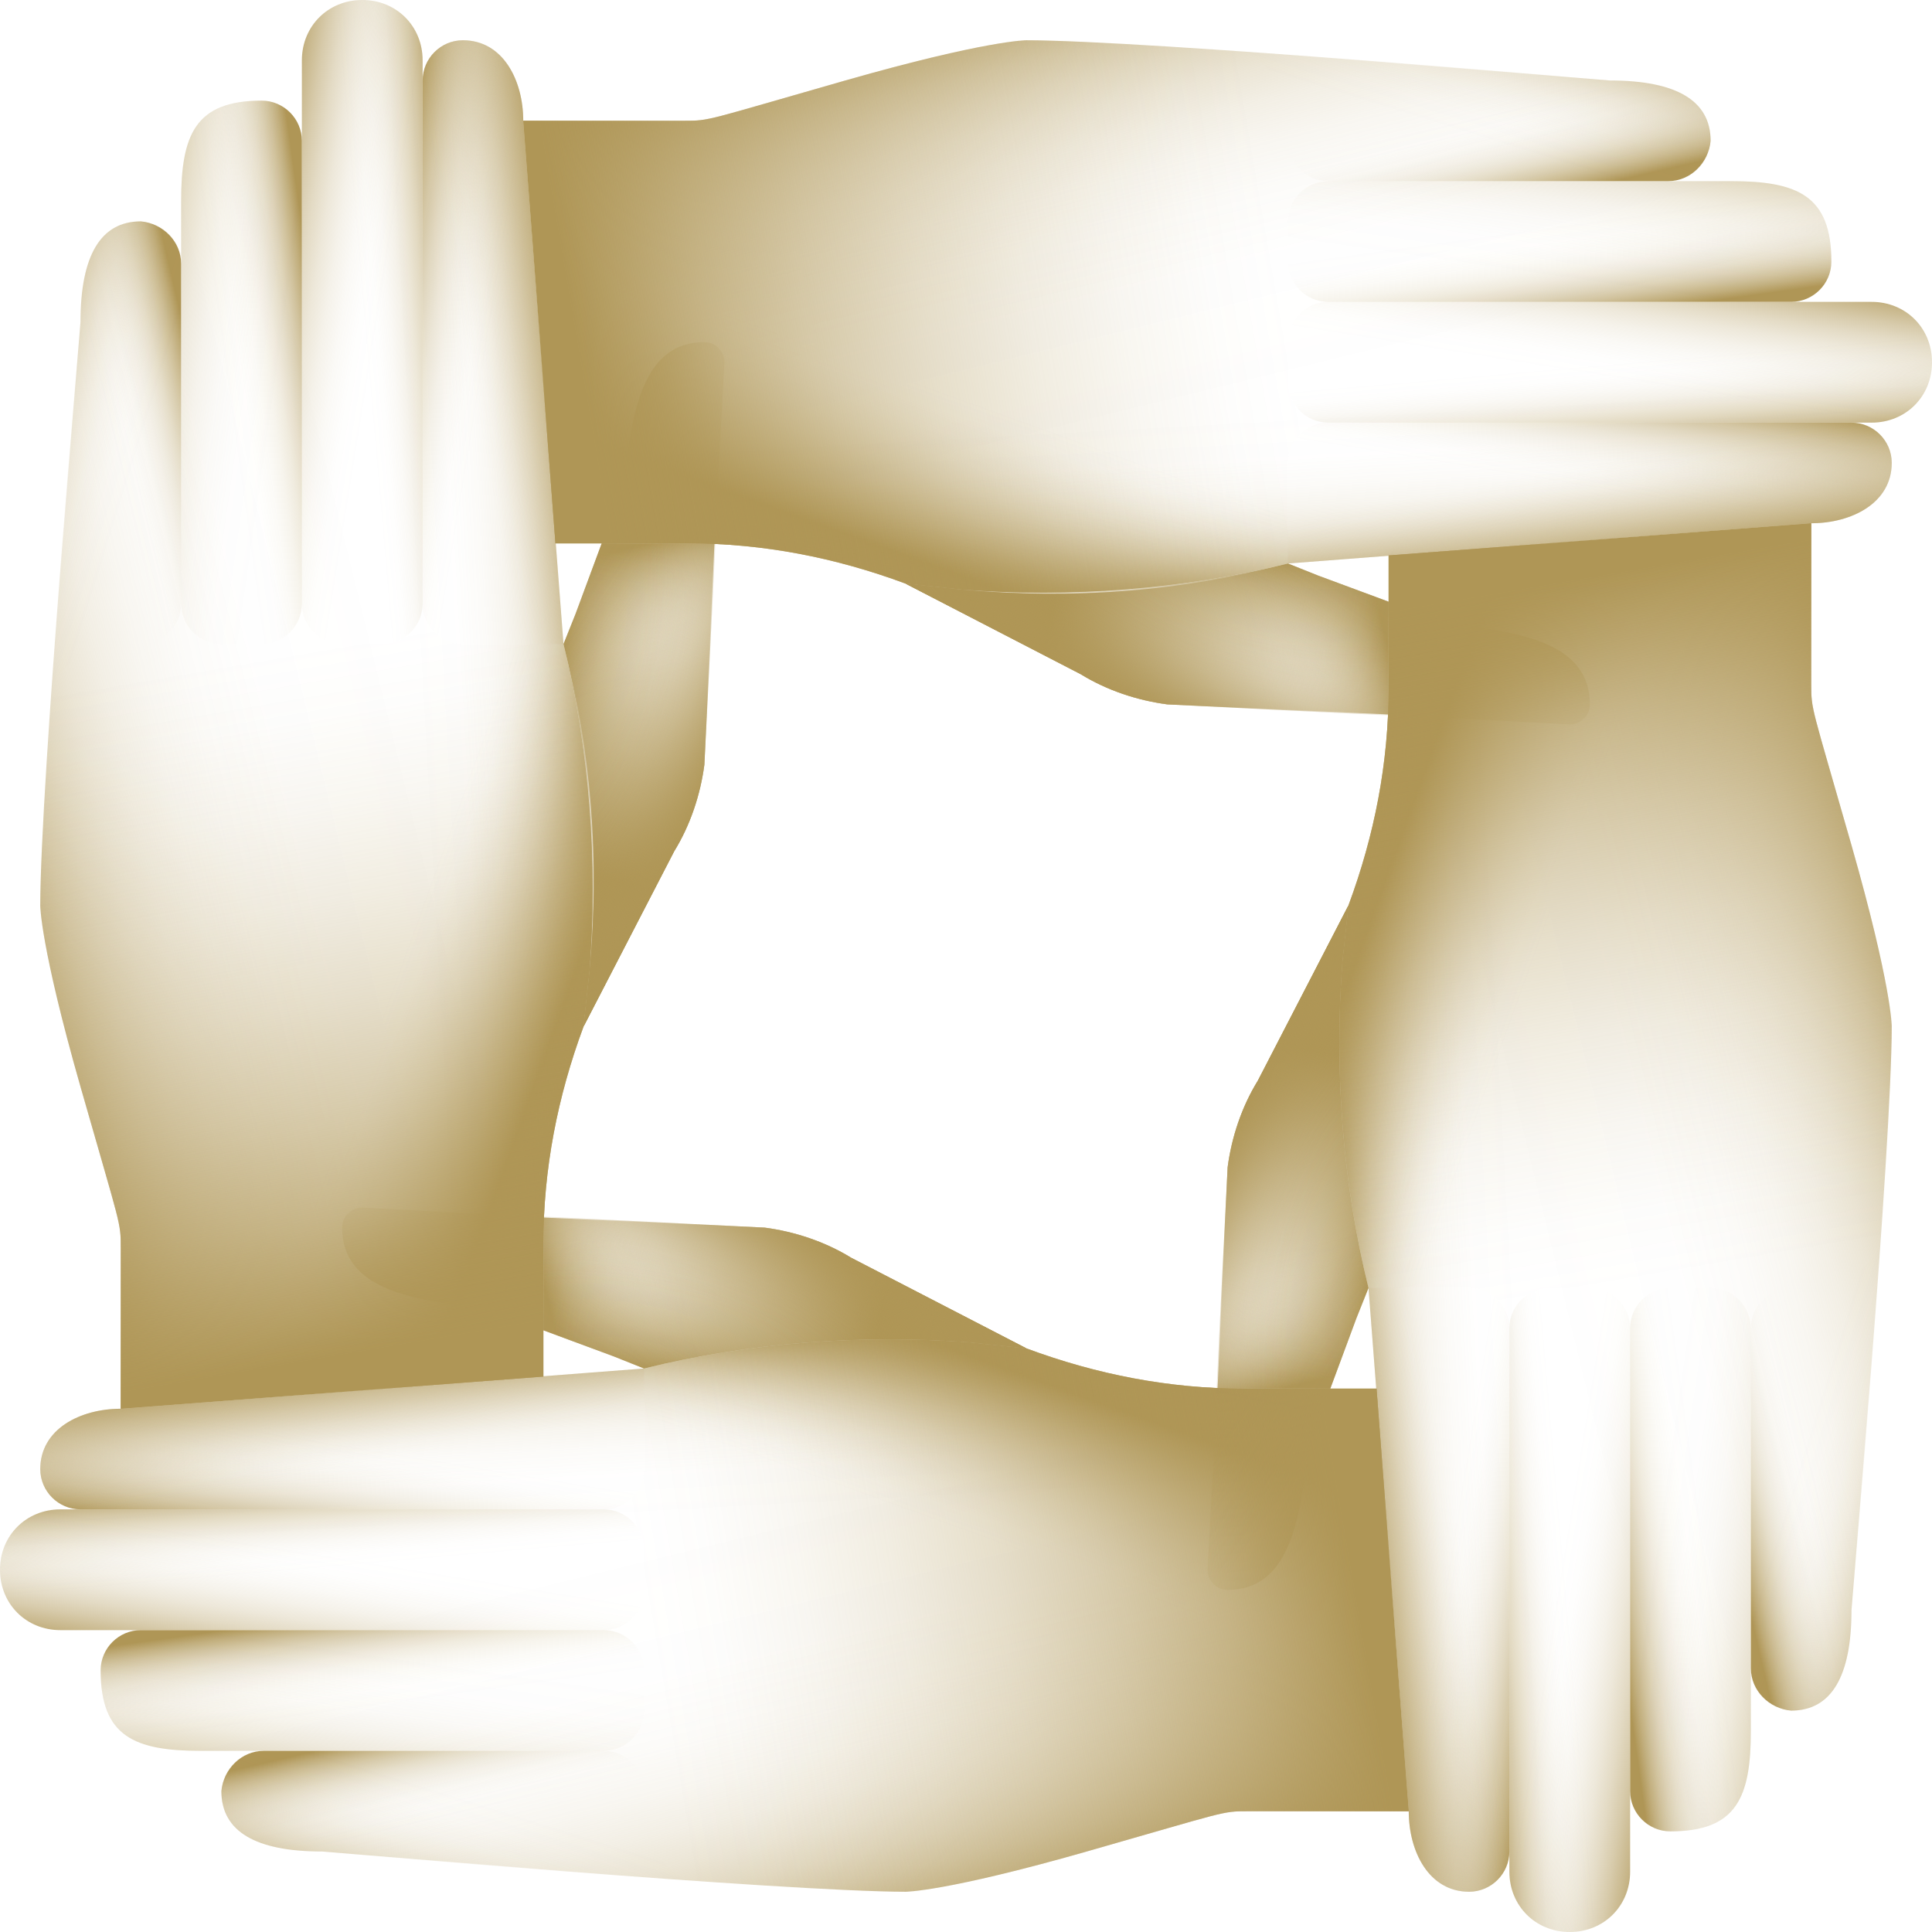 <?xml version="1.0" encoding="utf-8"?>
<!-- Generator: Adobe Illustrator 26.0.1, SVG Export Plug-In . SVG Version: 6.00 Build 0)  -->
<svg version="1.1" id="icons" xmlns="http://www.w3.org/2000/svg" xmlns:xlink="http://www.w3.org/1999/xlink" x="0px" y="0px"
	 viewBox="0 0 96 96" style="enable-background:new 0 0 96 96;" xml:space="preserve">
<style type="text/css">
	.st0{fill:url(#SVGID_1_);}
	.st1{fill:url(#SVGID_00000002356862654009539310000010126745419049798571_);}
	.st2{fill:url(#SVGID_00000062175073921509490350000014420439497361110692_);}
	.st3{fill:url(#SVGID_00000018199136342902249160000015708185876050359426_);}
	.st4{fill:url(#SVGID_00000155856683338981460930000001450377456042401962_);}
	.st5{fill:url(#SVGID_00000017499568619538610950000016572828499347094691_);}
	.st6{fill:url(#SVGID_00000082333682489280319510000017141616516416364957_);}
	.st7{fill:url(#SVGID_00000046333954221588583950000016461941143689476737_);}
	.st8{fill:url(#SVGID_00000119075503483530523720000011855661656851975059_);}
	.st9{fill:url(#SVGID_00000139278174546593247680000002373247088126134171_);}
	.st10{fill:url(#SVGID_00000175303874856849632560000007503419728541608593_);}
	.st11{fill:url(#SVGID_00000113330845484539183710000003744207301352983179_);}
	.st12{fill:url(#SVGID_00000114752069558626051610000014061448687999677114_);}
	.st13{fill:url(#SVGID_00000000205074790873244100000005901269083751378048_);}
	.st14{fill:url(#SVGID_00000174562711021325989600000003866281987333765043_);}
	.st15{fill:url(#SVGID_00000173133777911943902700000006249272174289987752_);}
	.st16{fill:url(#SVGID_00000098222286664174747160000018186722553820363444_);}
	.st17{fill:url(#SVGID_00000155107661446229136050000003667271587949847184_);}
	.st18{fill:url(#SVGID_00000036233315802509520630000017650527807034886536_);}
	.st19{fill:url(#SVGID_00000148651534600221263880000018238107500156913587_);}
	.st20{fill:url(#SVGID_00000166636357890013875320000006499802153943562882_);}
	.st21{fill:url(#SVGID_00000171690530019502864990000012389868813753060510_);}
	.st22{fill:url(#SVGID_00000040561352483359427130000013971508423582967468_);}
	.st23{fill:url(#SVGID_00000177454323975378787940000006756415752565112725_);}
	.st24{fill:url(#SVGID_00000178922723556067247240000002416950322066965692_);}
	.st25{fill:url(#SVGID_00000140719441917850698680000007679412472715518365_);}
	.st26{fill:url(#SVGID_00000031204475351011477190000004861626059715772092_);}
	.st27{fill:url(#SVGID_00000181065331129010258250000014641987693451372712_);}
	.st28{fill:url(#SVGID_00000098216511527786381520000003266830836617802629_);}
	.st29{fill:url(#SVGID_00000088120115946268010790000017529438335824971962_);}
	.st30{fill:url(#SVGID_00000183245571933896091620000009282016837819011517_);}
	.st31{fill:url(#SVGID_00000011751887113959945810000000535320167551007654_);}
	.st32{fill:url(#SVGID_00000039096560785540215690000010204617892913820292_);}
	.st33{fill:url(#SVGID_00000075121549097333465060000014730102764698943885_);}
	.st34{fill:url(#SVGID_00000137091892406943990600000017653467546944729765_);}
	.st35{fill:url(#SVGID_00000055688532035645983460000004282606122119853241_);}
	.st36{fill:url(#SVGID_00000169529347929025013820000008900259400191755186_);}
	.st37{fill:url(#SVGID_00000012454978790162163440000003929503684718219188_);}
	.st38{fill:url(#SVGID_00000011723171087554503510000017099807860465584046_);}
	.st39{fill:url(#SVGID_00000181070076858654216630000000430791264639197881_);}
	.st40{fill:url(#SVGID_00000065758106720530276710000014141058747973291146_);}
	.st41{fill:url(#SVGID_00000150092706615927595890000010754047725553259675_);}
	.st42{fill:url(#SVGID_00000072958748743877363770000000896907199496671894_);}
	.st43{fill:url(#SVGID_00000009562854838325277380000008452948604825899141_);}
	.st44{fill:url(#SVGID_00000044883536610171831280000007279494523556179632_);}
	.st45{fill:url(#SVGID_00000086684423561958431400000007842777975555733390_);}
	.st46{fill:url(#SVGID_00000018198847299191964360000007734987565160030857_);}
	.st47{fill:url(#SVGID_00000039852682253677998300000018268757922552562591_);}
	.st48{fill:url(#SVGID_00000002342546482110345550000014314844238717442738_);}
	.st49{fill:url(#SVGID_00000041985203079192929470000002476092816065608889_);}
	.st50{fill:url(#SVGID_00000143613388193539370180000002838467619362269065_);}
	.st51{fill:url(#SVGID_00000097491258919117704470000009602270655560055715_);}
	.st52{fill:url(#SVGID_00000005983652392590510870000012877023683705919104_);}
	.st53{fill:url(#SVGID_00000181769577064427420260000017530226646815057567_);}
	.st54{fill:url(#SVGID_00000149362302116252417170000008655296055459029166_);}
	.st55{fill:url(#SVGID_00000165235840669053266640000016005898614415867542_);}
	.st56{fill:url(#SVGID_00000025408723037899039660000014120141893853742477_);}
	.st57{fill:url(#SVGID_00000024715769145976273380000012797190614198325436_);}
	.st58{fill:url(#SVGID_00000114060627767821846420000003000405044547884203_);}
	.st59{fill:url(#SVGID_00000000927405484093312910000011369450307104828813_);}
	.st60{fill:url(#SVGID_00000001656007230801993570000005266808760320286611_);}
	.st61{fill:url(#SVGID_00000103253836962668937210000011237578570277207714_);}
	.st62{fill:url(#SVGID_00000038374681139739948980000002491141253686936726_);}
	.st63{fill:url(#SVGID_00000124129077964362190700000011217084770445100193_);}
	.st64{fill:url(#SVGID_00000101803327786074797430000011712587148718763666_);}
	.st65{fill:url(#SVGID_00000098190909639180350850000015936770735660255403_);}
	.st66{fill:url(#SVGID_00000034801425420781230640000010170119611574111419_);}
	.st67{fill:url(#SVGID_00000088812131962475302660000005278596229842869639_);}
	.st68{fill:url(#SVGID_00000090256170016412922500000001398988936507323776_);}
	.st69{fill:url(#SVGID_00000155863373041065368790000003640866361205448891_);}
	.st70{fill:url(#SVGID_00000126318650975308788590000011722669522493116335_);}
	.st71{fill:url(#SVGID_00000181806901097928785920000014397193874641606789_);}
</style>
<linearGradient id="SVGID_1_" gradientUnits="userSpaceOnUse" x1="-562.93" y1="-54.274" x2="-554.989" y2="-55.404" gradientTransform="matrix(6.123234e-17 -1 -1 -6.123234e-17 -16 -494)">
	<stop  offset="0" style="stop-color:#AF9656"/>
	<stop  offset="5.317000e-02" style="stop-color:#AF9656;stop-opacity:0.881"/>
	<stop  offset="0.155" style="stop-color:#AF9656;stop-opacity:0.677"/>
	<stop  offset="0.261" style="stop-color:#AF9656;stop-opacity:0.496"/>
	<stop  offset="0.369" style="stop-color:#AF9656;stop-opacity:0.343"/>
	<stop  offset="0.481" style="stop-color:#AF9656;stop-opacity:0.218"/>
	<stop  offset="0.596" style="stop-color:#AF9656;stop-opacity:0.122"/>
	<stop  offset="0.717" style="stop-color:#AF9656;stop-opacity:5.368000e-02"/>
	<stop  offset="0.846" style="stop-color:#AF9656;stop-opacity:1.305000e-02"/>
	<stop  offset="1" style="stop-color:#AF9656;stop-opacity:0"/>
</linearGradient>
<path class="st0" d="M42.3,62.5C41,61.7,39.5,61.2,38,61l-11-0.5c0,0.4,0,0.9,0,1.3v4.3l3.5,1.3L32,68c5.3-1.3,10.8-1.7,16.2-1.3
	L51,67L42.3,62.5z"/>
<linearGradient id="SVGID_00000020368479537877108200000000414385867764663467_" gradientUnits="userSpaceOnUse" x1="27.699" y1="31.441" x2="34.203" y2="33.069" gradientTransform="matrix(1 0 0 -1 0 98)">
	<stop  offset="0" style="stop-color:#AF9656"/>
	<stop  offset="5.230000e-02" style="stop-color:#AF9656;stop-opacity:0.883"/>
	<stop  offset="0.154" style="stop-color:#AF9656;stop-opacity:0.678"/>
	<stop  offset="0.261" style="stop-color:#AF9656;stop-opacity:0.497"/>
	<stop  offset="0.37" style="stop-color:#AF9656;stop-opacity:0.344"/>
	<stop  offset="0.481" style="stop-color:#AF9656;stop-opacity:0.219"/>
	<stop  offset="0.597" style="stop-color:#AF9656;stop-opacity:0.122"/>
	<stop  offset="0.717" style="stop-color:#AF9656;stop-opacity:5.385000e-02"/>
	<stop  offset="0.847" style="stop-color:#AF9656;stop-opacity:1.310000e-02"/>
	<stop  offset="1" style="stop-color:#AF9656;stop-opacity:0"/>
</linearGradient>
<path style="fill:url(#SVGID_00000020368479537877108200000000414385867764663467_);" d="M42.3,62.5C41,61.7,39.5,61.2,38,61
	l-11-0.5c0,0.4,0,0.9,0,1.3v4.3l3.5,1.3L32,68c5.3-1.3,10.8-1.7,16.2-1.3L51,67L42.3,62.5z"/>
<linearGradient id="SVGID_00000007413162780694510400000013923329345831551167_" gradientUnits="userSpaceOnUse" x1="-560.222" y1="-59.575" x2="-556.688" y2="-42.127" gradientTransform="matrix(6.123234e-17 -1 -1 -6.123234e-17 -16 -494)">
	<stop  offset="0" style="stop-color:#AF9656"/>
	<stop  offset="9.014999e-02" style="stop-color:#AF9656;stop-opacity:0.839"/>
	<stop  offset="0.227" style="stop-color:#AF9656;stop-opacity:0.619"/>
	<stop  offset="0.365" style="stop-color:#AF9656;stop-opacity:0.43"/>
	<stop  offset="0.5" style="stop-color:#AF9656;stop-opacity:0.275"/>
	<stop  offset="0.633" style="stop-color:#AF9656;stop-opacity:0.155"/>
	<stop  offset="0.762" style="stop-color:#AF9656;stop-opacity:6.907000e-02"/>
	<stop  offset="0.886" style="stop-color:#AF9656;stop-opacity:1.747000e-02"/>
	<stop  offset="1" style="stop-color:#AF9656;stop-opacity:0"/>
</linearGradient>
<path style="fill:url(#SVGID_00000007413162780694510400000013923329345831551167_);" d="M42.3,62.5L51,67l-2.8-0.3
	C42.8,66.3,37.3,66.7,32,68l0,0l-1.5-0.6L24,65c-3.7-0.4-7-1-7-4c0-0.5,0.4-1,1-1c0,0,0,0,0,0l20,1C39.5,61.2,41,61.7,42.3,62.5z"/>
<linearGradient id="SVGID_00000002343183478967579590000009822043426761577392_" gradientUnits="userSpaceOnUse" x1="-591.74" y1="-56.093" x2="-569.01" y2="-50.518" gradientTransform="matrix(6.123234e-17 -1 -1 -6.123234e-17 -16 -494)">
	<stop  offset="0" style="stop-color:#AF9656"/>
	<stop  offset="1.430000e-03" style="stop-color:#AF9656;stop-opacity:0.994"/>
	<stop  offset="4.778000e-02" style="stop-color:#AF9656;stop-opacity:0.807"/>
	<stop  offset="9.726000e-02" style="stop-color:#AF9656;stop-opacity:0.64"/>
	<stop  offset="0.152" style="stop-color:#AF9656;stop-opacity:0.486"/>
	<stop  offset="0.212" style="stop-color:#AF9656;stop-opacity:0.354"/>
	<stop  offset="0.277" style="stop-color:#AF9656;stop-opacity:0.243"/>
	<stop  offset="0.349" style="stop-color:#AF9656;stop-opacity:0.153"/>
	<stop  offset="0.433" style="stop-color:#AF9656;stop-opacity:8.420000e-02"/>
	<stop  offset="0.533" style="stop-color:#AF9656;stop-opacity:3.581000e-02"/>
	<stop  offset="0.67" style="stop-color:#AF9656;stop-opacity:7.880000e-03"/>
	<stop  offset="1" style="stop-color:#AF9656;stop-opacity:0"/>
</linearGradient>
<path style="fill:url(#SVGID_00000002343183478967579590000009822043426761577392_);" d="M61.8,69c-3.7,0-7.3-0.7-10.8-2l-8.7-4.5
	C41,61.7,39.5,61.2,38,61l-20-1c-0.5,0-1,0.4-1,1c0,0,0,0,0,0c0,3,3.3,3.6,7,4l6.5,2.4L32,68L6,70c-2,0-4,1-4,3c0,1.1,0.9,2,2,2H3
	c-1.7,0-3,1.3-3,3s1.3,3,3,3h4c-1.1,0-2,0.9-2,2c0,3.3,1.7,4,5,4h3c-1.1,0-2,0.9-2,2c0,2,1.7,3,5,3c0,0,23,2,29,2c0,0,2,0,9-2
	s6.7-2,8-2h8l-1.6-21H61.8z"/>
<linearGradient id="SVGID_00000040541702455968693290000015882315755503191736_" gradientUnits="userSpaceOnUse" x1="-552.551" y1="-53.551" x2="-566.147" y2="-44.423" gradientTransform="matrix(6.123234e-17 -1 -1 -6.123234e-17 -16 -494)">
	<stop  offset="0" style="stop-color:#AF9656"/>
	<stop  offset="1.747000e-02" style="stop-color:#AF9656;stop-opacity:0.949"/>
	<stop  offset="9.140000e-02" style="stop-color:#AF9656;stop-opacity:0.752"/>
	<stop  offset="0.171" style="stop-color:#AF9656;stop-opacity:0.573"/>
	<stop  offset="0.254" style="stop-color:#AF9656;stop-opacity:0.419"/>
	<stop  offset="0.342" style="stop-color:#AF9656;stop-opacity:0.289"/>
	<stop  offset="0.435" style="stop-color:#AF9656;stop-opacity:0.183"/>
	<stop  offset="0.537" style="stop-color:#AF9656;stop-opacity:0.102"/>
	<stop  offset="0.65" style="stop-color:#AF9656;stop-opacity:4.404000e-02"/>
	<stop  offset="0.786" style="stop-color:#AF9656;stop-opacity:1.027000e-02"/>
	<stop  offset="1" style="stop-color:#AF9656;stop-opacity:0"/>
</linearGradient>
<path style="fill:url(#SVGID_00000040541702455968693290000015882315755503191736_);" d="M42.3,62.5L51,67l-2.8-0.3
	C42.8,66.3,37.3,66.7,32,68l0,0l-1.5-0.6L24,65c-3.7-0.4-7-1-7-4c0-0.5,0.4-1,1-1c0,0,0,0,0,0l20,1C39.5,61.2,41,61.7,42.3,62.5z"/>
<linearGradient id="SVGID_00000016798138620153732630000004998753660755976350_" gradientUnits="userSpaceOnUse" x1="-563.607" y1="-70.386" x2="-571.446" y2="-67.56" gradientTransform="matrix(6.123234e-17 -1 -1 -6.123234e-17 -16 -494)">
	<stop  offset="0" style="stop-color:#AF9656"/>
	<stop  offset="7.841000e-02" style="stop-color:#AF9656;stop-opacity:0.862"/>
	<stop  offset="0.22" style="stop-color:#AF9656;stop-opacity:0.636"/>
	<stop  offset="0.361" style="stop-color:#AF9656;stop-opacity:0.442"/>
	<stop  offset="0.5" style="stop-color:#AF9656;stop-opacity:0.283"/>
	<stop  offset="0.635" style="stop-color:#AF9656;stop-opacity:0.159"/>
	<stop  offset="0.766" style="stop-color:#AF9656;stop-opacity:7.118000e-02"/>
	<stop  offset="0.89" style="stop-color:#AF9656;stop-opacity:1.808000e-02"/>
	<stop  offset="1" style="stop-color:#AF9656;stop-opacity:0"/>
</linearGradient>
<path style="fill:url(#SVGID_00000016798138620153732630000004998753660755976350_);" d="M32,68v5c0,1.1-0.9,2-2,2c1.1,0,2,0.9,2,2
	v2c0,1.1-0.9,2-2,2c1.1,0,2,0.9,2,2v2c0,1.1-0.9,2-2,2c1.1,0,2,0.9,2,2v1c0,1.4,0.7,2.7,2,3.4l0,0c4.6,0.3,8.9,0.6,11,0.6
	c0,0,2,0,9-2s6.7-2,8-2h8l-1.6-21h-6.6c-3.7,0-7.3-0.7-10.8-2l-2.8-0.3C42.8,66.3,37.3,66.7,32,68z"/>
<linearGradient id="SVGID_00000138551106418373541100000017540445976747800458_" gradientUnits="userSpaceOnUse" x1="-560.026" y1="-50.01" x2="-569.474" y2="-50.529" gradientTransform="matrix(6.123234e-17 -1 -1 -6.123234e-17 -16 -494)">
	<stop  offset="0" style="stop-color:#AF9656"/>
	<stop  offset="3.620000e-02" style="stop-color:#AF9656;stop-opacity:0.88"/>
	<stop  offset="9.871000e-02" style="stop-color:#AF9656;stop-opacity:0.697"/>
	<stop  offset="0.167" style="stop-color:#AF9656;stop-opacity:0.531"/>
	<stop  offset="0.239" style="stop-color:#AF9656;stop-opacity:0.387"/>
	<stop  offset="0.317" style="stop-color:#AF9656;stop-opacity:0.267"/>
	<stop  offset="0.401" style="stop-color:#AF9656;stop-opacity:0.169"/>
	<stop  offset="0.495" style="stop-color:#AF9656;stop-opacity:9.317000e-02"/>
	<stop  offset="0.604" style="stop-color:#AF9656;stop-opacity:4.006000e-02"/>
	<stop  offset="0.742" style="stop-color:#AF9656;stop-opacity:9.120000e-03"/>
	<stop  offset="1" style="stop-color:#AF9656;stop-opacity:0"/>
</linearGradient>
<path style="fill:url(#SVGID_00000138551106418373541100000017540445976747800458_);" d="M32,68L6,70c-2,0-4,1-4,3c0,1.1,0.9,2,2,2
	H3c-1.7,0-3,1.3-3,3s1.3,3,3,3h4c-1.1,0-2,0.9-2,2c0,3.3,1.7,4,5,4h3c-1.1,0-2,0.9-2,2c0,2,1.7,3,5,3c0,0,23,2,29,2c0,0,2,0,9-2
	s6.7-2,8-2h8l-1.6-21h-6.6c-3.7,0-7.3-0.7-10.8-2l-2.8-0.3C42.8,66.3,37.3,66.7,32,68z"/>
<linearGradient id="SVGID_00000142165543098404829170000009200038574760692396_" gradientUnits="userSpaceOnUse" x1="-570.212" y1="-82.873" x2="-576.123" y2="-48.351" gradientTransform="matrix(6.123234e-17 -1 -1 -6.123234e-17 -16 -494)">
	<stop  offset="0" style="stop-color:#AF9656"/>
	<stop  offset="4.225000e-02" style="stop-color:#AF9656;stop-opacity:0.928"/>
	<stop  offset="0.196" style="stop-color:#AF9656;stop-opacity:0.686"/>
	<stop  offset="0.349" style="stop-color:#AF9656;stop-opacity:0.477"/>
	<stop  offset="0.497" style="stop-color:#AF9656;stop-opacity:0.305"/>
	<stop  offset="0.639" style="stop-color:#AF9656;stop-opacity:0.172"/>
	<stop  offset="0.773" style="stop-color:#AF9656;stop-opacity:7.731000e-02"/>
	<stop  offset="0.897" style="stop-color:#AF9656;stop-opacity:1.984000e-02"/>
	<stop  offset="1" style="stop-color:#AF9656;stop-opacity:0"/>
</linearGradient>
<path style="fill:url(#SVGID_00000142165543098404829170000009200038574760692396_);" d="M32,68v5c0,1.1-0.9,2-2,2c1.1,0,2,0.9,2,2
	v2c0,1.1-0.9,2-2,2c1.1,0,2,0.9,2,2v2c0,1.1-0.9,2-2,2c1.1,0,2,0.9,2,2v1c0,1.4,0.7,2.7,2,3.4l0,0c4.6,0.3,8.9,0.6,11,0.6
	c0,0,2,0,9-2s6.7-2,8-2h8l-1.6-21h-6.6c-3.7,0-7.3-0.7-10.8-2l-2.8-0.3C42.8,66.3,37.3,66.7,32,68z"/>
<linearGradient id="SVGID_00000044145685816187844170000015342536033703688889_" gradientUnits="userSpaceOnUse" x1="-567.253" y1="-31.629" x2="-571.977" y2="-32.039" gradientTransform="matrix(6.123234e-17 -1 -1 -6.123234e-17 -16 -494)">
	<stop  offset="0" style="stop-color:#AF9656"/>
	<stop  offset="5.194000e-02" style="stop-color:#AF9656;stop-opacity:0.884"/>
	<stop  offset="0.154" style="stop-color:#AF9656;stop-opacity:0.679"/>
	<stop  offset="0.261" style="stop-color:#AF9656;stop-opacity:0.497"/>
	<stop  offset="0.37" style="stop-color:#AF9656;stop-opacity:0.344"/>
	<stop  offset="0.482" style="stop-color:#AF9656;stop-opacity:0.219"/>
	<stop  offset="0.597" style="stop-color:#AF9656;stop-opacity:0.123"/>
	<stop  offset="0.718" style="stop-color:#AF9656;stop-opacity:5.392000e-02"/>
	<stop  offset="0.847" style="stop-color:#AF9656;stop-opacity:1.312000e-02"/>
	<stop  offset="1" style="stop-color:#AF9656;stop-opacity:0"/>
</linearGradient>
<path style="fill:url(#SVGID_00000044145685816187844170000015342536033703688889_);" d="M32,79v-2c0-1.1-0.9-2-2-2H3
	c-1.7,0-3,1.3-3,3l0,0c0,1.7,1.3,3,3,3c0,0,0,0,0,0h27C31.1,81,32,80.1,32,79z"/>
<linearGradient id="SVGID_00000116919003050588793920000008827675735598764677_" gradientUnits="userSpaceOnUse" x1="-577.798" y1="-31.142" x2="-571.168" y2="-32.208" gradientTransform="matrix(6.123234e-17 -1 -1 -6.123234e-17 -16 -494)">
	<stop  offset="0" style="stop-color:#AF9656"/>
	<stop  offset="5.194000e-02" style="stop-color:#AF9656;stop-opacity:0.884"/>
	<stop  offset="0.154" style="stop-color:#AF9656;stop-opacity:0.679"/>
	<stop  offset="0.261" style="stop-color:#AF9656;stop-opacity:0.497"/>
	<stop  offset="0.37" style="stop-color:#AF9656;stop-opacity:0.344"/>
	<stop  offset="0.482" style="stop-color:#AF9656;stop-opacity:0.219"/>
	<stop  offset="0.597" style="stop-color:#AF9656;stop-opacity:0.123"/>
	<stop  offset="0.718" style="stop-color:#AF9656;stop-opacity:5.392000e-02"/>
	<stop  offset="0.847" style="stop-color:#AF9656;stop-opacity:1.312000e-02"/>
	<stop  offset="1" style="stop-color:#AF9656;stop-opacity:0"/>
</linearGradient>
<path style="fill:url(#SVGID_00000116919003050588793920000008827675735598764677_);" d="M32,79v-2c0-1.1-0.9-2-2-2H3
	c-1.7,0-3,1.3-3,3l0,0c0,1.7,1.3,3,3,3c0,0,0,0,0,0h27C31.1,81,32,80.1,32,79z"/>
<linearGradient id="SVGID_00000175293479674362610310000011866413912074971017_" gradientUnits="userSpaceOnUse" x1="-571.302" y1="-32.284" x2="-565.744" y2="-33.202" gradientTransform="matrix(6.123234e-17 -1 -1 -6.123234e-17 -16 -494)">
	<stop  offset="0" style="stop-color:#AF9656"/>
	<stop  offset="3.337000e-02" style="stop-color:#AF9656;stop-opacity:0.929"/>
	<stop  offset="0.143" style="stop-color:#AF9656;stop-opacity:0.714"/>
	<stop  offset="0.257" style="stop-color:#AF9656;stop-opacity:0.523"/>
	<stop  offset="0.372" style="stop-color:#AF9656;stop-opacity:0.362"/>
	<stop  offset="0.489" style="stop-color:#AF9656;stop-opacity:0.231"/>
	<stop  offset="0.609" style="stop-color:#AF9656;stop-opacity:0.129"/>
	<stop  offset="0.731" style="stop-color:#AF9656;stop-opacity:5.709000e-02"/>
	<stop  offset="0.859" style="stop-color:#AF9656;stop-opacity:1.403000e-02"/>
	<stop  offset="1" style="stop-color:#AF9656;stop-opacity:0"/>
</linearGradient>
<path style="fill:url(#SVGID_00000175293479674362610310000011866413912074971017_);" d="M32,68L6,70c-2,0-4,1-4,3l0,0
	c0,1.1,0.9,2,2,2h26c1.1,0,2-0.9,2-2V68z"/>
<linearGradient id="SVGID_00000062164931984228345290000001852069068200898957_" gradientUnits="userSpaceOnUse" x1="16.301" y1="31.23" x2="17.52" y2="24.573" gradientTransform="matrix(1 0 0 -1 0 98)">
	<stop  offset="0" style="stop-color:#AF9656"/>
	<stop  offset="2.190000e-03" style="stop-color:#AF9656;stop-opacity:0.996"/>
	<stop  offset="0.154" style="stop-color:#AF9656;stop-opacity:0.736"/>
	<stop  offset="0.304" style="stop-color:#AF9656;stop-opacity:0.512"/>
	<stop  offset="0.447" style="stop-color:#AF9656;stop-opacity:0.329"/>
	<stop  offset="0.582" style="stop-color:#AF9656;stop-opacity:0.186"/>
	<stop  offset="0.708" style="stop-color:#AF9656;stop-opacity:8.361000e-02"/>
	<stop  offset="0.821" style="stop-color:#AF9656;stop-opacity:2.164000e-02"/>
	<stop  offset="0.909" style="stop-color:#AF9656;stop-opacity:0"/>
</linearGradient>
<path style="fill:url(#SVGID_00000062164931984228345290000001852069068200898957_);" d="M32,68L6,70c-2,0-4,1-4,3l0,0
	c0,1.1,0.9,2,2,2h26c1.1,0,2-0.9,2-2V68z"/>
<linearGradient id="SVGID_00000146480918824508717390000013165528735137698721_" gradientUnits="userSpaceOnUse" x1="-574.046" y1="-34.06" x2="-578.907" y2="-34.736" gradientTransform="matrix(6.123234e-17 -1 -1 -6.123234e-17 -16 -494)">
	<stop  offset="0" style="stop-color:#AF9656"/>
	<stop  offset="1.570000e-02" style="stop-color:#AF9656;stop-opacity:0.955"/>
	<stop  offset="9.054999e-02" style="stop-color:#AF9656;stop-opacity:0.756"/>
	<stop  offset="0.171" style="stop-color:#AF9656;stop-opacity:0.576"/>
	<stop  offset="0.255" style="stop-color:#AF9656;stop-opacity:0.421"/>
	<stop  offset="0.343" style="stop-color:#AF9656;stop-opacity:0.291"/>
	<stop  offset="0.437" style="stop-color:#AF9656;stop-opacity:0.184"/>
	<stop  offset="0.539" style="stop-color:#AF9656;stop-opacity:0.102"/>
	<stop  offset="0.653" style="stop-color:#AF9656;stop-opacity:4.436000e-02"/>
	<stop  offset="0.789" style="stop-color:#AF9656;stop-opacity:1.036000e-02"/>
	<stop  offset="1" style="stop-color:#AF9656;stop-opacity:0"/>
</linearGradient>
<path style="fill:url(#SVGID_00000146480918824508717390000013165528735137698721_);" d="M32,83c0-1.1-0.9-2-2-2H7c-1.1,0-2,0.9-2,2
	l0,0c0,3.3,1.7,4,5,4h20c1.1,0,2-0.9,2-2V83z"/>
<linearGradient id="SVGID_00000035488607467926530550000003110542628831818146_" gradientUnits="userSpaceOnUse" x1="-584.86" y1="-33.51" x2="-575.953" y2="-34.795" gradientTransform="matrix(6.123234e-17 -1 -1 -6.123234e-17 -16 -494)">
	<stop  offset="0" style="stop-color:#AF9656"/>
	<stop  offset="1.570000e-02" style="stop-color:#AF9656;stop-opacity:0.955"/>
	<stop  offset="9.054999e-02" style="stop-color:#AF9656;stop-opacity:0.756"/>
	<stop  offset="0.171" style="stop-color:#AF9656;stop-opacity:0.576"/>
	<stop  offset="0.255" style="stop-color:#AF9656;stop-opacity:0.421"/>
	<stop  offset="0.343" style="stop-color:#AF9656;stop-opacity:0.291"/>
	<stop  offset="0.437" style="stop-color:#AF9656;stop-opacity:0.184"/>
	<stop  offset="0.539" style="stop-color:#AF9656;stop-opacity:0.102"/>
	<stop  offset="0.653" style="stop-color:#AF9656;stop-opacity:4.436000e-02"/>
	<stop  offset="0.789" style="stop-color:#AF9656;stop-opacity:1.036000e-02"/>
	<stop  offset="1" style="stop-color:#AF9656;stop-opacity:0"/>
</linearGradient>
<path style="fill:url(#SVGID_00000035488607467926530550000003110542628831818146_);" d="M32,83c0-1.1-0.9-2-2-2H7c-1.1,0-2,0.9-2,2
	l0,0c0,3.3,1.7,4,5,4h20c1.1,0,2-0.9,2-2V83z"/>
<linearGradient id="SVGID_00000003795697795534661840000017044628702748860820_" gradientUnits="userSpaceOnUse" x1="-579.728" y1="-37.156" x2="-584.379" y2="-38.241" gradientTransform="matrix(6.123234e-17 -1 -1 -6.123234e-17 -16 -494)">
	<stop  offset="0" style="stop-color:#AF9656"/>
	<stop  offset="8.269000e-02" style="stop-color:#AF9656;stop-opacity:0.793"/>
	<stop  offset="0.169" style="stop-color:#AF9656;stop-opacity:0.609"/>
	<stop  offset="0.26" style="stop-color:#AF9656;stop-opacity:0.445"/>
	<stop  offset="0.355" style="stop-color:#AF9656;stop-opacity:0.308"/>
	<stop  offset="0.456" style="stop-color:#AF9656;stop-opacity:0.195"/>
	<stop  offset="0.563" style="stop-color:#AF9656;stop-opacity:0.109"/>
	<stop  offset="0.679" style="stop-color:#AF9656;stop-opacity:4.741000e-02"/>
	<stop  offset="0.812" style="stop-color:#AF9656;stop-opacity:1.124000e-02"/>
	<stop  offset="1" style="stop-color:#AF9656;stop-opacity:0"/>
</linearGradient>
<path style="fill:url(#SVGID_00000003795697795534661840000017044628702748860820_);" d="M11,89c0,2,1.7,3,5,3c0,0,9.6,0.8,18,1.4
	c-1.2-0.7-2-2-2-3.4v-1c0-1.1-0.9-2-2-2H13.1C12,87,11.1,87.9,11,89z"/>
<linearGradient id="SVGID_00000080893081363995443400000002371199341680320696_" gradientUnits="userSpaceOnUse" x1="-590.155" y1="-36.906" x2="-583.189" y2="-39.079" gradientTransform="matrix(6.123234e-17 -1 -1 -6.123234e-17 -16 -494)">
	<stop  offset="0" style="stop-color:#AF9656"/>
	<stop  offset="8.269000e-02" style="stop-color:#AF9656;stop-opacity:0.793"/>
	<stop  offset="0.169" style="stop-color:#AF9656;stop-opacity:0.609"/>
	<stop  offset="0.26" style="stop-color:#AF9656;stop-opacity:0.445"/>
	<stop  offset="0.355" style="stop-color:#AF9656;stop-opacity:0.308"/>
	<stop  offset="0.456" style="stop-color:#AF9656;stop-opacity:0.195"/>
	<stop  offset="0.563" style="stop-color:#AF9656;stop-opacity:0.109"/>
	<stop  offset="0.679" style="stop-color:#AF9656;stop-opacity:4.741000e-02"/>
	<stop  offset="0.812" style="stop-color:#AF9656;stop-opacity:1.124000e-02"/>
	<stop  offset="1" style="stop-color:#AF9656;stop-opacity:0"/>
</linearGradient>
<path style="fill:url(#SVGID_00000080893081363995443400000002371199341680320696_);" d="M11,89c0,2,1.7,3,5,3c0,0,9.6,0.8,18,1.4
	c-1.2-0.7-2-2-2-3.4v-1c0-1.1-0.9-2-2-2H13.1C12,87,11.1,87.9,11,89z"/>
<radialGradient id="SVGID_00000011749603089478007460000013015266552311657919_" cx="-525.088" cy="50.862" r="9.721" gradientTransform="matrix(0.171 -0.985 -2.229 -0.386 234.466 -429.334)" gradientUnits="userSpaceOnUse">
	<stop  offset="8.662000e-02" style="stop-color:#AF9656;stop-opacity:0"/>
	<stop  offset="0.427" style="stop-color:#AF9656;stop-opacity:7.350000e-03"/>
	<stop  offset="0.55" style="stop-color:#AF9656;stop-opacity:3.399000e-02"/>
	<stop  offset="0.637" style="stop-color:#AF9656;stop-opacity:8.036000e-02"/>
	<stop  offset="0.708" style="stop-color:#AF9656;stop-opacity:0.147"/>
	<stop  offset="0.768" style="stop-color:#AF9656;stop-opacity:0.233"/>
	<stop  offset="0.822" style="stop-color:#AF9656;stop-opacity:0.34"/>
	<stop  offset="0.87" style="stop-color:#AF9656;stop-opacity:0.467"/>
	<stop  offset="0.915" style="stop-color:#AF9656;stop-opacity:0.615"/>
	<stop  offset="0.956" style="stop-color:#AF9656;stop-opacity:0.784"/>
	<stop  offset="0.993" style="stop-color:#AF9656;stop-opacity:0.964"/>
	<stop  offset="1" style="stop-color:#AF9656"/>
</radialGradient>
<path style="fill:url(#SVGID_00000011749603089478007460000013015266552311657919_);" d="M42.3,62.5C41,61.7,39.5,61.2,38,61
	l-11-0.5c0,0.4,0,0.9,0,1.3v4.3l3.5,1.3L32,68c5.3-1.3,10.8-1.7,16.2-1.3L51,67L42.3,62.5z"/>
<linearGradient id="SVGID_00000166669199582433616810000010678422725000877496_" gradientUnits="userSpaceOnUse" x1="22.49" y1="31.723" x2="21.693" y2="40.89" gradientTransform="matrix(1 0 0 -1 0 98)">
	<stop  offset="0" style="stop-color:#AF9656"/>
	<stop  offset="4.225000e-02" style="stop-color:#AF9656;stop-opacity:0.928"/>
	<stop  offset="0.196" style="stop-color:#AF9656;stop-opacity:0.686"/>
	<stop  offset="0.349" style="stop-color:#AF9656;stop-opacity:0.477"/>
	<stop  offset="0.497" style="stop-color:#AF9656;stop-opacity:0.305"/>
	<stop  offset="0.639" style="stop-color:#AF9656;stop-opacity:0.172"/>
	<stop  offset="0.773" style="stop-color:#AF9656;stop-opacity:7.731000e-02"/>
	<stop  offset="0.897" style="stop-color:#AF9656;stop-opacity:1.984000e-02"/>
	<stop  offset="1" style="stop-color:#AF9656;stop-opacity:0"/>
</linearGradient>
<path style="fill:url(#SVGID_00000166669199582433616810000010678422725000877496_);" d="M27,60.5L18,60c-0.5,0-1,0.4-1,1
	c0,0,0,0,0,0c0,3,3.3,3.6,7,4l3,1.1v-4.3C27,61.3,27,60.9,27,60.5z"/>
<linearGradient id="SVGID_00000132063958732292012530000016439779857635372672_" gradientUnits="userSpaceOnUse" x1="-32.93" y1="83.726" x2="-24.989" y2="82.596" gradientTransform="matrix(1 0 0 -1 60 122)">
	<stop  offset="0" style="stop-color:#AF9656"/>
	<stop  offset="5.317000e-02" style="stop-color:#AF9656;stop-opacity:0.881"/>
	<stop  offset="0.155" style="stop-color:#AF9656;stop-opacity:0.677"/>
	<stop  offset="0.261" style="stop-color:#AF9656;stop-opacity:0.496"/>
	<stop  offset="0.369" style="stop-color:#AF9656;stop-opacity:0.343"/>
	<stop  offset="0.481" style="stop-color:#AF9656;stop-opacity:0.218"/>
	<stop  offset="0.596" style="stop-color:#AF9656;stop-opacity:0.122"/>
	<stop  offset="0.717" style="stop-color:#AF9656;stop-opacity:5.368000e-02"/>
	<stop  offset="0.846" style="stop-color:#AF9656;stop-opacity:1.305000e-02"/>
	<stop  offset="1" style="stop-color:#AF9656;stop-opacity:0"/>
</linearGradient>
<path style="fill:url(#SVGID_00000132063958732292012530000016439779857635372672_);" d="M33.5,42.3c0.8-1.3,1.3-2.8,1.5-4.3l0.5-11
	c-0.4,0-0.9,0-1.3,0h-4.3l-1.3,3.5L28,32c1.3,5.3,1.7,10.8,1.3,16.2L29,51L33.5,42.3z"/>
<linearGradient id="SVGID_00000108274733150147656630000010933892503384833675_" gradientUnits="userSpaceOnUse" x1="-110.301" y1="561.441" x2="-103.797" y2="563.069" gradientTransform="matrix(6.123234e-17 1 1 -6.123234e-17 -532 138)">
	<stop  offset="0" style="stop-color:#AF9656"/>
	<stop  offset="5.230000e-02" style="stop-color:#AF9656;stop-opacity:0.883"/>
	<stop  offset="0.154" style="stop-color:#AF9656;stop-opacity:0.678"/>
	<stop  offset="0.261" style="stop-color:#AF9656;stop-opacity:0.497"/>
	<stop  offset="0.37" style="stop-color:#AF9656;stop-opacity:0.344"/>
	<stop  offset="0.481" style="stop-color:#AF9656;stop-opacity:0.219"/>
	<stop  offset="0.597" style="stop-color:#AF9656;stop-opacity:0.122"/>
	<stop  offset="0.717" style="stop-color:#AF9656;stop-opacity:5.385000e-02"/>
	<stop  offset="0.847" style="stop-color:#AF9656;stop-opacity:1.310000e-02"/>
	<stop  offset="1" style="stop-color:#AF9656;stop-opacity:0"/>
</linearGradient>
<path style="fill:url(#SVGID_00000108274733150147656630000010933892503384833675_);" d="M33.5,42.3c0.8-1.3,1.3-2.8,1.5-4.3l0.5-11
	c-0.4,0-0.9,0-1.3,0h-4.3l-1.3,3.5L28,32c1.3,5.3,1.7,10.8,1.3,16.2L29,51L33.5,42.3z"/>
<linearGradient id="SVGID_00000104693237810839368810000001601249720912486545_" gradientUnits="userSpaceOnUse" x1="-30.222" y1="78.425" x2="-26.688" y2="95.873" gradientTransform="matrix(1 0 0 -1 60 122)">
	<stop  offset="0" style="stop-color:#AF9656"/>
	<stop  offset="9.014999e-02" style="stop-color:#AF9656;stop-opacity:0.839"/>
	<stop  offset="0.227" style="stop-color:#AF9656;stop-opacity:0.619"/>
	<stop  offset="0.365" style="stop-color:#AF9656;stop-opacity:0.43"/>
	<stop  offset="0.5" style="stop-color:#AF9656;stop-opacity:0.275"/>
	<stop  offset="0.633" style="stop-color:#AF9656;stop-opacity:0.155"/>
	<stop  offset="0.762" style="stop-color:#AF9656;stop-opacity:6.907000e-02"/>
	<stop  offset="0.886" style="stop-color:#AF9656;stop-opacity:1.747000e-02"/>
	<stop  offset="1" style="stop-color:#AF9656;stop-opacity:0"/>
</linearGradient>
<path style="fill:url(#SVGID_00000104693237810839368810000001601249720912486545_);" d="M33.5,42.3L29,51l0.3-2.8
	c0.5-5.4,0.1-10.9-1.3-16.2l0,0l0.6-1.5L31,24c0.4-3.7,1-7,4-7c0.5,0,1,0.4,1,1c0,0,0,0,0,0l-1,20C34.8,39.5,34.3,41,33.5,42.3z"/>
<linearGradient id="SVGID_00000155833807481731658230000005104938329650612384_" gradientUnits="userSpaceOnUse" x1="-61.74" y1="81.907" x2="-39.011" y2="87.482" gradientTransform="matrix(1 0 0 -1 60 122)">
	<stop  offset="0" style="stop-color:#AF9656"/>
	<stop  offset="1.430000e-03" style="stop-color:#AF9656;stop-opacity:0.994"/>
	<stop  offset="4.778000e-02" style="stop-color:#AF9656;stop-opacity:0.807"/>
	<stop  offset="9.726000e-02" style="stop-color:#AF9656;stop-opacity:0.64"/>
	<stop  offset="0.152" style="stop-color:#AF9656;stop-opacity:0.486"/>
	<stop  offset="0.212" style="stop-color:#AF9656;stop-opacity:0.354"/>
	<stop  offset="0.277" style="stop-color:#AF9656;stop-opacity:0.243"/>
	<stop  offset="0.349" style="stop-color:#AF9656;stop-opacity:0.153"/>
	<stop  offset="0.433" style="stop-color:#AF9656;stop-opacity:8.420000e-02"/>
	<stop  offset="0.533" style="stop-color:#AF9656;stop-opacity:3.581000e-02"/>
	<stop  offset="0.67" style="stop-color:#AF9656;stop-opacity:7.880000e-03"/>
	<stop  offset="1" style="stop-color:#AF9656;stop-opacity:0"/>
</linearGradient>
<path style="fill:url(#SVGID_00000155833807481731658230000005104938329650612384_);" d="M27,61.8c0-3.7,0.7-7.3,2-10.8l4.5-8.7
	c0.8-1.3,1.3-2.8,1.5-4.3l1-20c0-0.5-0.4-1-1-1c0,0,0,0,0,0c-3,0-3.6,3.3-4,7l-2.4,6.5L28,32L26,6c0-2-1-4-3-4c-1.1,0-2,0.9-2,2V3
	c0-1.7-1.3-3-3-3s-3,1.3-3,3v4c0-1.1-0.9-2-2-2c-3.3,0-4,1.7-4,5v3c0-1.1-0.9-2-2-2c-2,0-3,1.7-3,5c0,0-2,23-2,29c0,0,0,2,2,9
	s2,6.7,2,8v8l21-1.6V61.8z"/>
<linearGradient id="SVGID_00000085227445082953790130000009500943241249322636_" gradientUnits="userSpaceOnUse" x1="-22.551" y1="84.449" x2="-36.147" y2="93.577" gradientTransform="matrix(1 0 0 -1 60 122)">
	<stop  offset="0" style="stop-color:#AF9656"/>
	<stop  offset="1.747000e-02" style="stop-color:#AF9656;stop-opacity:0.949"/>
	<stop  offset="9.140000e-02" style="stop-color:#AF9656;stop-opacity:0.752"/>
	<stop  offset="0.171" style="stop-color:#AF9656;stop-opacity:0.573"/>
	<stop  offset="0.254" style="stop-color:#AF9656;stop-opacity:0.419"/>
	<stop  offset="0.342" style="stop-color:#AF9656;stop-opacity:0.289"/>
	<stop  offset="0.435" style="stop-color:#AF9656;stop-opacity:0.183"/>
	<stop  offset="0.537" style="stop-color:#AF9656;stop-opacity:0.102"/>
	<stop  offset="0.65" style="stop-color:#AF9656;stop-opacity:4.404000e-02"/>
	<stop  offset="0.786" style="stop-color:#AF9656;stop-opacity:1.027000e-02"/>
	<stop  offset="1" style="stop-color:#AF9656;stop-opacity:0"/>
</linearGradient>
<path style="fill:url(#SVGID_00000085227445082953790130000009500943241249322636_);" d="M33.5,42.3L29,51l0.3-2.8
	c0.5-5.4,0.1-10.9-1.3-16.2l0,0l0.6-1.5L31,24c0.4-3.7,1-7,4-7c0.5,0,1,0.4,1,1c0,0,0,0,0,0l-1,20C34.8,39.5,34.3,41,33.5,42.3z"/>
<linearGradient id="SVGID_00000018934374046952089990000003571091918444033921_" gradientUnits="userSpaceOnUse" x1="-33.607" y1="67.614" x2="-41.446" y2="70.44" gradientTransform="matrix(1 0 0 -1 60 122)">
	<stop  offset="0" style="stop-color:#AF9656"/>
	<stop  offset="7.841000e-02" style="stop-color:#AF9656;stop-opacity:0.862"/>
	<stop  offset="0.22" style="stop-color:#AF9656;stop-opacity:0.636"/>
	<stop  offset="0.361" style="stop-color:#AF9656;stop-opacity:0.442"/>
	<stop  offset="0.5" style="stop-color:#AF9656;stop-opacity:0.283"/>
	<stop  offset="0.635" style="stop-color:#AF9656;stop-opacity:0.159"/>
	<stop  offset="0.766" style="stop-color:#AF9656;stop-opacity:7.118000e-02"/>
	<stop  offset="0.89" style="stop-color:#AF9656;stop-opacity:1.808000e-02"/>
	<stop  offset="1" style="stop-color:#AF9656;stop-opacity:0"/>
</linearGradient>
<path style="fill:url(#SVGID_00000018934374046952089990000003571091918444033921_);" d="M28,32h-5c-1.1,0-2-0.9-2-2
	c0,1.1-0.9,2-2,2h-2c-1.1,0-2-0.9-2-2c0,1.1-0.9,2-2,2h-2c-1.1,0-2-0.9-2-2c0,1.1-0.9,2-2,2H6c-1.4,0-2.7,0.7-3.4,2l0,0
	C2.3,38.6,2,42.9,2,45c0,0,0,2,2,9s2,6.7,2,8v8l21-1.6v-6.6c0-3.7,0.7-7.3,2-10.8l0.3-2.8C29.7,42.8,29.3,37.3,28,32z"/>
<linearGradient id="SVGID_00000037662000648833947590000017741726008695082135_" gradientUnits="userSpaceOnUse" x1="-30.026" y1="87.99" x2="-39.474" y2="87.471" gradientTransform="matrix(1 0 0 -1 60 122)">
	<stop  offset="0" style="stop-color:#AF9656"/>
	<stop  offset="3.620000e-02" style="stop-color:#AF9656;stop-opacity:0.88"/>
	<stop  offset="9.871000e-02" style="stop-color:#AF9656;stop-opacity:0.697"/>
	<stop  offset="0.167" style="stop-color:#AF9656;stop-opacity:0.531"/>
	<stop  offset="0.239" style="stop-color:#AF9656;stop-opacity:0.387"/>
	<stop  offset="0.317" style="stop-color:#AF9656;stop-opacity:0.267"/>
	<stop  offset="0.401" style="stop-color:#AF9656;stop-opacity:0.169"/>
	<stop  offset="0.495" style="stop-color:#AF9656;stop-opacity:9.317000e-02"/>
	<stop  offset="0.604" style="stop-color:#AF9656;stop-opacity:4.006000e-02"/>
	<stop  offset="0.742" style="stop-color:#AF9656;stop-opacity:9.120000e-03"/>
	<stop  offset="1" style="stop-color:#AF9656;stop-opacity:0"/>
</linearGradient>
<path style="fill:url(#SVGID_00000037662000648833947590000017741726008695082135_);" d="M28,32L26,6c0-2-1-4-3-4c-1.1,0-2,0.9-2,2
	V3c0-1.7-1.3-3-3-3s-3,1.3-3,3v4c0-1.1-0.9-2-2-2c-3.3,0-4,1.7-4,5v3c0-1.1-0.9-2-2-2c-2,0-3,1.7-3,5c0,0-2,23-2,29c0,0,0,2,2,9
	s2,6.7,2,8v8l21-1.6v-6.6c0-3.7,0.7-7.3,2-10.8l0.3-2.8C29.7,42.8,29.3,37.3,28,32z"/>
<linearGradient id="SVGID_00000037679978511416629030000002653781171752390809_" gradientUnits="userSpaceOnUse" x1="-40.212" y1="55.127" x2="-46.123" y2="89.649" gradientTransform="matrix(1 0 0 -1 60 122)">
	<stop  offset="0" style="stop-color:#AF9656"/>
	<stop  offset="4.225000e-02" style="stop-color:#AF9656;stop-opacity:0.928"/>
	<stop  offset="0.196" style="stop-color:#AF9656;stop-opacity:0.686"/>
	<stop  offset="0.349" style="stop-color:#AF9656;stop-opacity:0.477"/>
	<stop  offset="0.497" style="stop-color:#AF9656;stop-opacity:0.305"/>
	<stop  offset="0.639" style="stop-color:#AF9656;stop-opacity:0.172"/>
	<stop  offset="0.773" style="stop-color:#AF9656;stop-opacity:7.731000e-02"/>
	<stop  offset="0.897" style="stop-color:#AF9656;stop-opacity:1.984000e-02"/>
	<stop  offset="1" style="stop-color:#AF9656;stop-opacity:0"/>
</linearGradient>
<path style="fill:url(#SVGID_00000037679978511416629030000002653781171752390809_);" d="M28,32h-5c-1.1,0-2-0.9-2-2
	c0,1.1-0.9,2-2,2h-2c-1.1,0-2-0.9-2-2c0,1.1-0.9,2-2,2h-2c-1.1,0-2-0.9-2-2c0,1.1-0.9,2-2,2H6c-1.4,0-2.7,0.7-3.4,2l0,0
	C2.3,38.6,2,42.9,2,45c0,0,0,2,2,9s2,6.7,2,8v8l21-1.6v-6.6c0-3.7,0.7-7.3,2-10.8l0.3-2.8C29.7,42.8,29.3,37.3,28,32z"/>
<linearGradient id="SVGID_00000132805368395245153580000017158786032929072010_" gradientUnits="userSpaceOnUse" x1="-37.253" y1="106.371" x2="-41.977" y2="105.961" gradientTransform="matrix(1 0 0 -1 60 122)">
	<stop  offset="0" style="stop-color:#AF9656"/>
	<stop  offset="5.194000e-02" style="stop-color:#AF9656;stop-opacity:0.884"/>
	<stop  offset="0.154" style="stop-color:#AF9656;stop-opacity:0.679"/>
	<stop  offset="0.261" style="stop-color:#AF9656;stop-opacity:0.497"/>
	<stop  offset="0.37" style="stop-color:#AF9656;stop-opacity:0.344"/>
	<stop  offset="0.482" style="stop-color:#AF9656;stop-opacity:0.219"/>
	<stop  offset="0.597" style="stop-color:#AF9656;stop-opacity:0.123"/>
	<stop  offset="0.718" style="stop-color:#AF9656;stop-opacity:5.392000e-02"/>
	<stop  offset="0.847" style="stop-color:#AF9656;stop-opacity:1.312000e-02"/>
	<stop  offset="1" style="stop-color:#AF9656;stop-opacity:0"/>
</linearGradient>
<path style="fill:url(#SVGID_00000132805368395245153580000017158786032929072010_);" d="M17,32h2c1.1,0,2-0.9,2-2V3
	c0-1.7-1.3-3-3-3l0,0c-1.7,0-3,1.3-3,3c0,0,0,0,0,0v27C15,31.1,15.9,32,17,32z"/>
<linearGradient id="SVGID_00000084500654825480704520000004542870613723576738_" gradientUnits="userSpaceOnUse" x1="-47.798" y1="106.858" x2="-41.168" y2="105.792" gradientTransform="matrix(1 0 0 -1 60 122)">
	<stop  offset="0" style="stop-color:#AF9656"/>
	<stop  offset="5.194000e-02" style="stop-color:#AF9656;stop-opacity:0.884"/>
	<stop  offset="0.154" style="stop-color:#AF9656;stop-opacity:0.679"/>
	<stop  offset="0.261" style="stop-color:#AF9656;stop-opacity:0.497"/>
	<stop  offset="0.37" style="stop-color:#AF9656;stop-opacity:0.344"/>
	<stop  offset="0.482" style="stop-color:#AF9656;stop-opacity:0.219"/>
	<stop  offset="0.597" style="stop-color:#AF9656;stop-opacity:0.123"/>
	<stop  offset="0.718" style="stop-color:#AF9656;stop-opacity:5.392000e-02"/>
	<stop  offset="0.847" style="stop-color:#AF9656;stop-opacity:1.312000e-02"/>
	<stop  offset="1" style="stop-color:#AF9656;stop-opacity:0"/>
</linearGradient>
<path style="fill:url(#SVGID_00000084500654825480704520000004542870613723576738_);" d="M17,32h2c1.1,0,2-0.9,2-2V3
	c0-1.7-1.3-3-3-3l0,0c-1.7,0-3,1.3-3,3c0,0,0,0,0,0v27C15,31.1,15.9,32,17,32z"/>
<linearGradient id="SVGID_00000024692531331253882000000001006087130887355280_" gradientUnits="userSpaceOnUse" x1="-41.302" y1="105.716" x2="-35.744" y2="104.798" gradientTransform="matrix(1 0 0 -1 60 122)">
	<stop  offset="0" style="stop-color:#AF9656"/>
	<stop  offset="3.337000e-02" style="stop-color:#AF9656;stop-opacity:0.929"/>
	<stop  offset="0.143" style="stop-color:#AF9656;stop-opacity:0.714"/>
	<stop  offset="0.257" style="stop-color:#AF9656;stop-opacity:0.523"/>
	<stop  offset="0.372" style="stop-color:#AF9656;stop-opacity:0.362"/>
	<stop  offset="0.489" style="stop-color:#AF9656;stop-opacity:0.231"/>
	<stop  offset="0.609" style="stop-color:#AF9656;stop-opacity:0.129"/>
	<stop  offset="0.731" style="stop-color:#AF9656;stop-opacity:5.709000e-02"/>
	<stop  offset="0.859" style="stop-color:#AF9656;stop-opacity:1.403000e-02"/>
	<stop  offset="1" style="stop-color:#AF9656;stop-opacity:0"/>
</linearGradient>
<path style="fill:url(#SVGID_00000024692531331253882000000001006087130887355280_);" d="M28,32L26,6c0-2-1-4-3-4l0,0
	c-1.1,0-2,0.9-2,2v26c0,1.1,0.9,2,2,2H28z"/>
<linearGradient id="SVGID_00000028303747828623342130000011800265717004503427_" gradientUnits="userSpaceOnUse" x1="-121.699" y1="561.23" x2="-120.48" y2="554.573" gradientTransform="matrix(6.123234e-17 1 1 -6.123234e-17 -532 138)">
	<stop  offset="0" style="stop-color:#AF9656"/>
	<stop  offset="2.190000e-03" style="stop-color:#AF9656;stop-opacity:0.996"/>
	<stop  offset="0.154" style="stop-color:#AF9656;stop-opacity:0.736"/>
	<stop  offset="0.304" style="stop-color:#AF9656;stop-opacity:0.512"/>
	<stop  offset="0.447" style="stop-color:#AF9656;stop-opacity:0.329"/>
	<stop  offset="0.582" style="stop-color:#AF9656;stop-opacity:0.186"/>
	<stop  offset="0.708" style="stop-color:#AF9656;stop-opacity:8.361000e-02"/>
	<stop  offset="0.821" style="stop-color:#AF9656;stop-opacity:2.164000e-02"/>
	<stop  offset="0.909" style="stop-color:#AF9656;stop-opacity:0"/>
</linearGradient>
<path style="fill:url(#SVGID_00000028303747828623342130000011800265717004503427_);" d="M28,32L26,6c0-2-1-4-3-4l0,0
	c-1.1,0-2,0.9-2,2v26c0,1.1,0.9,2,2,2H28z"/>
<linearGradient id="SVGID_00000134235463515894917490000002014715505203237783_" gradientUnits="userSpaceOnUse" x1="-44.046" y1="103.94" x2="-48.907" y2="103.264" gradientTransform="matrix(1 0 0 -1 60 122)">
	<stop  offset="0" style="stop-color:#AF9656"/>
	<stop  offset="1.570000e-02" style="stop-color:#AF9656;stop-opacity:0.955"/>
	<stop  offset="9.054999e-02" style="stop-color:#AF9656;stop-opacity:0.756"/>
	<stop  offset="0.171" style="stop-color:#AF9656;stop-opacity:0.576"/>
	<stop  offset="0.255" style="stop-color:#AF9656;stop-opacity:0.421"/>
	<stop  offset="0.343" style="stop-color:#AF9656;stop-opacity:0.291"/>
	<stop  offset="0.437" style="stop-color:#AF9656;stop-opacity:0.184"/>
	<stop  offset="0.539" style="stop-color:#AF9656;stop-opacity:0.102"/>
	<stop  offset="0.653" style="stop-color:#AF9656;stop-opacity:4.436000e-02"/>
	<stop  offset="0.789" style="stop-color:#AF9656;stop-opacity:1.036000e-02"/>
	<stop  offset="1" style="stop-color:#AF9656;stop-opacity:0"/>
</linearGradient>
<path style="fill:url(#SVGID_00000134235463515894917490000002014715505203237783_);" d="M13,32c1.1,0,2-0.9,2-2V7c0-1.1-0.9-2-2-2
	l0,0c-3.3,0-4,1.7-4,5v20c0,1.1,0.9,2,2,2H13z"/>
<linearGradient id="SVGID_00000155846737470073535300000018407867091215544509_" gradientUnits="userSpaceOnUse" x1="-54.86" y1="104.49" x2="-45.953" y2="103.205" gradientTransform="matrix(1 0 0 -1 60 122)">
	<stop  offset="0" style="stop-color:#AF9656"/>
	<stop  offset="1.570000e-02" style="stop-color:#AF9656;stop-opacity:0.955"/>
	<stop  offset="9.054999e-02" style="stop-color:#AF9656;stop-opacity:0.756"/>
	<stop  offset="0.171" style="stop-color:#AF9656;stop-opacity:0.576"/>
	<stop  offset="0.255" style="stop-color:#AF9656;stop-opacity:0.421"/>
	<stop  offset="0.343" style="stop-color:#AF9656;stop-opacity:0.291"/>
	<stop  offset="0.437" style="stop-color:#AF9656;stop-opacity:0.184"/>
	<stop  offset="0.539" style="stop-color:#AF9656;stop-opacity:0.102"/>
	<stop  offset="0.653" style="stop-color:#AF9656;stop-opacity:4.436000e-02"/>
	<stop  offset="0.789" style="stop-color:#AF9656;stop-opacity:1.036000e-02"/>
	<stop  offset="1" style="stop-color:#AF9656;stop-opacity:0"/>
</linearGradient>
<path style="fill:url(#SVGID_00000155846737470073535300000018407867091215544509_);" d="M13,32c1.1,0,2-0.9,2-2V7c0-1.1-0.9-2-2-2
	l0,0c-3.3,0-4,1.7-4,5v20c0,1.1,0.9,2,2,2H13z"/>
<linearGradient id="SVGID_00000079484224546552556430000001910967151273623963_" gradientUnits="userSpaceOnUse" x1="-49.728" y1="100.844" x2="-54.379" y2="99.759" gradientTransform="matrix(1 0 0 -1 60 122)">
	<stop  offset="0" style="stop-color:#AF9656"/>
	<stop  offset="8.269000e-02" style="stop-color:#AF9656;stop-opacity:0.793"/>
	<stop  offset="0.169" style="stop-color:#AF9656;stop-opacity:0.609"/>
	<stop  offset="0.26" style="stop-color:#AF9656;stop-opacity:0.445"/>
	<stop  offset="0.355" style="stop-color:#AF9656;stop-opacity:0.308"/>
	<stop  offset="0.456" style="stop-color:#AF9656;stop-opacity:0.195"/>
	<stop  offset="0.563" style="stop-color:#AF9656;stop-opacity:0.109"/>
	<stop  offset="0.679" style="stop-color:#AF9656;stop-opacity:4.741000e-02"/>
	<stop  offset="0.812" style="stop-color:#AF9656;stop-opacity:1.124000e-02"/>
	<stop  offset="1" style="stop-color:#AF9656;stop-opacity:0"/>
</linearGradient>
<path style="fill:url(#SVGID_00000079484224546552556430000001910967151273623963_);" d="M7,11c-2,0-3,1.7-3,5c0,0-0.8,9.6-1.4,18
	c0.7-1.2,2-2,3.4-2h1c1.1,0,2-0.9,2-2V13.1C9,12,8.1,11.1,7,11z"/>
<linearGradient id="SVGID_00000149363333057036681520000002250767626936362896_" gradientUnits="userSpaceOnUse" x1="-60.155" y1="101.094" x2="-53.189" y2="98.921" gradientTransform="matrix(1 0 0 -1 60 122)">
	<stop  offset="0" style="stop-color:#AF9656"/>
	<stop  offset="8.269000e-02" style="stop-color:#AF9656;stop-opacity:0.793"/>
	<stop  offset="0.169" style="stop-color:#AF9656;stop-opacity:0.609"/>
	<stop  offset="0.26" style="stop-color:#AF9656;stop-opacity:0.445"/>
	<stop  offset="0.355" style="stop-color:#AF9656;stop-opacity:0.308"/>
	<stop  offset="0.456" style="stop-color:#AF9656;stop-opacity:0.195"/>
	<stop  offset="0.563" style="stop-color:#AF9656;stop-opacity:0.109"/>
	<stop  offset="0.679" style="stop-color:#AF9656;stop-opacity:4.741000e-02"/>
	<stop  offset="0.812" style="stop-color:#AF9656;stop-opacity:1.124000e-02"/>
	<stop  offset="1" style="stop-color:#AF9656;stop-opacity:0"/>
</linearGradient>
<path style="fill:url(#SVGID_00000149363333057036681520000002250767626936362896_);" d="M7,11c-2,0-3,1.7-3,5c0,0-0.8,9.6-1.4,18
	c0.7-1.2,2-2,3.4-2h1c1.1,0,2-0.9,2-2V13.1C9,12,8.1,11.1,7,11z"/>
<radialGradient id="SVGID_00000080194863839215601520000017170981668129876139_" cx="-0.997" cy="219.222" r="9.721" gradientTransform="matrix(0.985 0.171 0.386 -2.229 -56.112 520.166)" gradientUnits="userSpaceOnUse">
	<stop  offset="8.662000e-02" style="stop-color:#AF9656;stop-opacity:0"/>
	<stop  offset="0.427" style="stop-color:#AF9656;stop-opacity:7.350000e-03"/>
	<stop  offset="0.55" style="stop-color:#AF9656;stop-opacity:3.399000e-02"/>
	<stop  offset="0.637" style="stop-color:#AF9656;stop-opacity:8.036000e-02"/>
	<stop  offset="0.708" style="stop-color:#AF9656;stop-opacity:0.147"/>
	<stop  offset="0.768" style="stop-color:#AF9656;stop-opacity:0.233"/>
	<stop  offset="0.822" style="stop-color:#AF9656;stop-opacity:0.34"/>
	<stop  offset="0.87" style="stop-color:#AF9656;stop-opacity:0.467"/>
	<stop  offset="0.915" style="stop-color:#AF9656;stop-opacity:0.615"/>
	<stop  offset="0.956" style="stop-color:#AF9656;stop-opacity:0.784"/>
	<stop  offset="0.993" style="stop-color:#AF9656;stop-opacity:0.964"/>
	<stop  offset="1" style="stop-color:#AF9656"/>
</radialGradient>
<path style="fill:url(#SVGID_00000080194863839215601520000017170981668129876139_);" d="M33.5,42.3c0.8-1.3,1.3-2.8,1.5-4.3l0.5-11
	c-0.4,0-0.9,0-1.3,0h-4.3l-1.3,3.5L28,32c1.3,5.3,1.7,10.8,1.3,16.2L29,51L33.5,42.3z"/>
<linearGradient id="SVGID_00000112622579650209738790000001515789632527558333_" gradientUnits="userSpaceOnUse" x1="-115.51" y1="561.723" x2="-116.307" y2="570.89" gradientTransform="matrix(6.123234e-17 1 1 -6.123234e-17 -532 138)">
	<stop  offset="0" style="stop-color:#AF9656"/>
	<stop  offset="4.225000e-02" style="stop-color:#AF9656;stop-opacity:0.928"/>
	<stop  offset="0.196" style="stop-color:#AF9656;stop-opacity:0.686"/>
	<stop  offset="0.349" style="stop-color:#AF9656;stop-opacity:0.477"/>
	<stop  offset="0.497" style="stop-color:#AF9656;stop-opacity:0.305"/>
	<stop  offset="0.639" style="stop-color:#AF9656;stop-opacity:0.172"/>
	<stop  offset="0.773" style="stop-color:#AF9656;stop-opacity:7.731000e-02"/>
	<stop  offset="0.897" style="stop-color:#AF9656;stop-opacity:1.984000e-02"/>
	<stop  offset="1" style="stop-color:#AF9656;stop-opacity:0"/>
</linearGradient>
<path style="fill:url(#SVGID_00000112622579650209738790000001515789632527558333_);" d="M35.5,27l0.5-9c0-0.5-0.4-1-1-1
	c0,0,0,0,0,0c-3,0-3.6,3.3-4,7l-1.1,3h4.3C34.7,27,35.1,27,35.5,27z"/>
<linearGradient id="SVGID_00000163784393417241432660000009481538853510524819_" gradientUnits="userSpaceOnUse" x1="-110.93" y1="613.726" x2="-102.989" y2="612.596" gradientTransform="matrix(6.123234e-17 1 1 -6.123234e-17 -556 138)">
	<stop  offset="0" style="stop-color:#AF9656"/>
	<stop  offset="5.317000e-02" style="stop-color:#AF9656;stop-opacity:0.881"/>
	<stop  offset="0.155" style="stop-color:#AF9656;stop-opacity:0.677"/>
	<stop  offset="0.261" style="stop-color:#AF9656;stop-opacity:0.496"/>
	<stop  offset="0.369" style="stop-color:#AF9656;stop-opacity:0.343"/>
	<stop  offset="0.481" style="stop-color:#AF9656;stop-opacity:0.218"/>
	<stop  offset="0.596" style="stop-color:#AF9656;stop-opacity:0.122"/>
	<stop  offset="0.717" style="stop-color:#AF9656;stop-opacity:5.368000e-02"/>
	<stop  offset="0.846" style="stop-color:#AF9656;stop-opacity:1.305000e-02"/>
	<stop  offset="1" style="stop-color:#AF9656;stop-opacity:0"/>
</linearGradient>
<path style="fill:url(#SVGID_00000163784393417241432660000009481538853510524819_);" d="M53.7,33.5c1.3,0.8,2.8,1.3,4.3,1.5l11,0.5
	c0-0.4,0-0.9,0-1.3v-4.3l-3.5-1.3L64,28c-5.3,1.3-10.8,1.7-16.2,1.3L45,29L53.7,33.5z"/>
<linearGradient id="SVGID_00000106830857549153741830000008269632089604846732_" gradientUnits="userSpaceOnUse" x1="-640.301" y1="483.441" x2="-633.797" y2="485.07" gradientTransform="matrix(-1 0 0 1 -572 -454)">
	<stop  offset="0" style="stop-color:#AF9656"/>
	<stop  offset="5.230000e-02" style="stop-color:#AF9656;stop-opacity:0.883"/>
	<stop  offset="0.154" style="stop-color:#AF9656;stop-opacity:0.678"/>
	<stop  offset="0.261" style="stop-color:#AF9656;stop-opacity:0.497"/>
	<stop  offset="0.37" style="stop-color:#AF9656;stop-opacity:0.344"/>
	<stop  offset="0.481" style="stop-color:#AF9656;stop-opacity:0.219"/>
	<stop  offset="0.597" style="stop-color:#AF9656;stop-opacity:0.122"/>
	<stop  offset="0.717" style="stop-color:#AF9656;stop-opacity:5.385000e-02"/>
	<stop  offset="0.847" style="stop-color:#AF9656;stop-opacity:1.310000e-02"/>
	<stop  offset="1" style="stop-color:#AF9656;stop-opacity:0"/>
</linearGradient>
<path style="fill:url(#SVGID_00000106830857549153741830000008269632089604846732_);" d="M53.7,33.5c1.3,0.8,2.8,1.3,4.3,1.5l11,0.5
	c0-0.4,0-0.9,0-1.3v-4.3l-3.5-1.3L64,28c-5.3,1.3-10.8,1.7-16.2,1.3L45,29L53.7,33.5z"/>
<linearGradient id="SVGID_00000021835360950167569910000005156428032625160839_" gradientUnits="userSpaceOnUse" x1="-108.222" y1="608.425" x2="-104.688" y2="625.873" gradientTransform="matrix(6.123234e-17 1 1 -6.123234e-17 -556 138)">
	<stop  offset="0" style="stop-color:#AF9656"/>
	<stop  offset="9.014999e-02" style="stop-color:#AF9656;stop-opacity:0.839"/>
	<stop  offset="0.227" style="stop-color:#AF9656;stop-opacity:0.619"/>
	<stop  offset="0.365" style="stop-color:#AF9656;stop-opacity:0.43"/>
	<stop  offset="0.5" style="stop-color:#AF9656;stop-opacity:0.275"/>
	<stop  offset="0.633" style="stop-color:#AF9656;stop-opacity:0.155"/>
	<stop  offset="0.762" style="stop-color:#AF9656;stop-opacity:6.907000e-02"/>
	<stop  offset="0.886" style="stop-color:#AF9656;stop-opacity:1.747000e-02"/>
	<stop  offset="1" style="stop-color:#AF9656;stop-opacity:0"/>
</linearGradient>
<path style="fill:url(#SVGID_00000021835360950167569910000005156428032625160839_);" d="M53.7,33.5L45,29l2.8,0.3
	c5.4,0.5,10.9,0.1,16.2-1.3l0,0l1.5,0.6L72,31c3.7,0.4,7,1,7,4c0,0.5-0.4,1-1,1c0,0,0,0,0,0l-20-1C56.5,34.8,55,34.3,53.7,33.5z"/>
<linearGradient id="SVGID_00000163787442293677293750000004540884283814150301_" gradientUnits="userSpaceOnUse" x1="-139.74" y1="611.907" x2="-117.01" y2="617.482" gradientTransform="matrix(6.123234e-17 1 1 -6.123234e-17 -556 138)">
	<stop  offset="0" style="stop-color:#AF9656"/>
	<stop  offset="1.430000e-03" style="stop-color:#AF9656;stop-opacity:0.994"/>
	<stop  offset="4.778000e-02" style="stop-color:#AF9656;stop-opacity:0.807"/>
	<stop  offset="9.726000e-02" style="stop-color:#AF9656;stop-opacity:0.64"/>
	<stop  offset="0.152" style="stop-color:#AF9656;stop-opacity:0.486"/>
	<stop  offset="0.212" style="stop-color:#AF9656;stop-opacity:0.354"/>
	<stop  offset="0.277" style="stop-color:#AF9656;stop-opacity:0.243"/>
	<stop  offset="0.349" style="stop-color:#AF9656;stop-opacity:0.153"/>
	<stop  offset="0.433" style="stop-color:#AF9656;stop-opacity:8.420000e-02"/>
	<stop  offset="0.533" style="stop-color:#AF9656;stop-opacity:3.581000e-02"/>
	<stop  offset="0.67" style="stop-color:#AF9656;stop-opacity:7.880000e-03"/>
	<stop  offset="1" style="stop-color:#AF9656;stop-opacity:0"/>
</linearGradient>
<path style="fill:url(#SVGID_00000163787442293677293750000004540884283814150301_);" d="M34.2,27c3.7,0,7.3,0.7,10.8,2l8.7,4.5
	c1.3,0.8,2.8,1.3,4.3,1.5l20,1c0.5,0,1-0.4,1-1c0,0,0,0,0,0c0-3-3.3-3.6-7-4l-6.5-2.4L64,28l26-2c2,0,4-1,4-3c0-1.1-0.9-2-2-2h1
	c1.7,0,3-1.3,3-3s-1.3-3-3-3h-4c1.1,0,2-0.9,2-2c0-3.3-1.7-4-5-4h-3c1.1,0,2-0.9,2-2c0-2-1.7-3-5-3c0,0-23-2-29-2c0,0-2,0-9,2
	s-6.7,2-8,2h-8l1.6,21H34.2z"/>
<linearGradient id="SVGID_00000105412474530248239190000006804912401561187983_" gradientUnits="userSpaceOnUse" x1="-100.551" y1="614.449" x2="-114.147" y2="623.577" gradientTransform="matrix(6.123234e-17 1 1 -6.123234e-17 -556 138)">
	<stop  offset="0" style="stop-color:#AF9656"/>
	<stop  offset="1.747000e-02" style="stop-color:#AF9656;stop-opacity:0.949"/>
	<stop  offset="9.140000e-02" style="stop-color:#AF9656;stop-opacity:0.752"/>
	<stop  offset="0.171" style="stop-color:#AF9656;stop-opacity:0.573"/>
	<stop  offset="0.254" style="stop-color:#AF9656;stop-opacity:0.419"/>
	<stop  offset="0.342" style="stop-color:#AF9656;stop-opacity:0.289"/>
	<stop  offset="0.435" style="stop-color:#AF9656;stop-opacity:0.183"/>
	<stop  offset="0.537" style="stop-color:#AF9656;stop-opacity:0.102"/>
	<stop  offset="0.65" style="stop-color:#AF9656;stop-opacity:4.404000e-02"/>
	<stop  offset="0.786" style="stop-color:#AF9656;stop-opacity:1.027000e-02"/>
	<stop  offset="1" style="stop-color:#AF9656;stop-opacity:0"/>
</linearGradient>
<path style="fill:url(#SVGID_00000105412474530248239190000006804912401561187983_);" d="M53.7,33.5L45,29l2.8,0.3
	c5.4,0.5,10.9,0.1,16.2-1.3l0,0l1.5,0.6L72,31c3.7,0.4,7,1,7,4c0,0.5-0.4,1-1,1c0,0,0,0,0,0l-20-1C56.5,34.8,55,34.3,53.7,33.5z"/>
<linearGradient id="SVGID_00000160903240348791600950000010857265660962583992_" gradientUnits="userSpaceOnUse" x1="-111.607" y1="597.614" x2="-119.446" y2="600.44" gradientTransform="matrix(6.123234e-17 1 1 -6.123234e-17 -556 138)">
	<stop  offset="0" style="stop-color:#AF9656"/>
	<stop  offset="7.841000e-02" style="stop-color:#AF9656;stop-opacity:0.862"/>
	<stop  offset="0.22" style="stop-color:#AF9656;stop-opacity:0.636"/>
	<stop  offset="0.361" style="stop-color:#AF9656;stop-opacity:0.442"/>
	<stop  offset="0.5" style="stop-color:#AF9656;stop-opacity:0.283"/>
	<stop  offset="0.635" style="stop-color:#AF9656;stop-opacity:0.159"/>
	<stop  offset="0.766" style="stop-color:#AF9656;stop-opacity:7.118000e-02"/>
	<stop  offset="0.89" style="stop-color:#AF9656;stop-opacity:1.808000e-02"/>
	<stop  offset="1" style="stop-color:#AF9656;stop-opacity:0"/>
</linearGradient>
<path style="fill:url(#SVGID_00000160903240348791600950000010857265660962583992_);" d="M64,28v-5c0-1.1,0.9-2,2-2
	c-1.1,0-2-0.9-2-2v-2c0-1.1,0.9-2,2-2c-1.1,0-2-0.9-2-2v-2c0-1.1,0.9-2,2-2c-1.1,0-2-0.9-2-2V6c0-1.4-0.7-2.7-2-3.4l0,0
	C57.4,2.3,53.1,2,51,2c0,0-2,0-9,2s-6.7,2-8,2h-8l1.6,21h6.6c3.7,0,7.3,0.7,10.8,2l2.8,0.3C53.2,29.7,58.7,29.3,64,28z"/>
<linearGradient id="SVGID_00000103955704582938525150000010991960337082596279_" gradientUnits="userSpaceOnUse" x1="-108.026" y1="617.99" x2="-117.474" y2="617.471" gradientTransform="matrix(6.123234e-17 1 1 -6.123234e-17 -556 138)">
	<stop  offset="0" style="stop-color:#AF9656"/>
	<stop  offset="3.620000e-02" style="stop-color:#AF9656;stop-opacity:0.88"/>
	<stop  offset="9.871000e-02" style="stop-color:#AF9656;stop-opacity:0.697"/>
	<stop  offset="0.167" style="stop-color:#AF9656;stop-opacity:0.531"/>
	<stop  offset="0.239" style="stop-color:#AF9656;stop-opacity:0.387"/>
	<stop  offset="0.317" style="stop-color:#AF9656;stop-opacity:0.267"/>
	<stop  offset="0.401" style="stop-color:#AF9656;stop-opacity:0.169"/>
	<stop  offset="0.495" style="stop-color:#AF9656;stop-opacity:9.317000e-02"/>
	<stop  offset="0.604" style="stop-color:#AF9656;stop-opacity:4.006000e-02"/>
	<stop  offset="0.742" style="stop-color:#AF9656;stop-opacity:9.120000e-03"/>
	<stop  offset="1" style="stop-color:#AF9656;stop-opacity:0"/>
</linearGradient>
<path style="fill:url(#SVGID_00000103955704582938525150000010991960337082596279_);" d="M64,28l26-2c2,0,4-1,4-3c0-1.1-0.9-2-2-2h1
	c1.7,0,3-1.3,3-3s-1.3-3-3-3h-4c1.1,0,2-0.9,2-2c0-3.3-1.7-4-5-4h-3c1.1,0,2-0.9,2-2c0-2-1.7-3-5-3c0,0-23-2-29-2c0,0-2,0-9,2
	s-6.7,2-8,2h-8l1.6,21h6.6c3.7,0,7.3,0.7,10.8,2l2.8,0.3C53.2,29.7,58.7,29.3,64,28z"/>
<linearGradient id="SVGID_00000128472681968811255720000011909030992864157089_" gradientUnits="userSpaceOnUse" x1="-118.212" y1="585.128" x2="-124.123" y2="619.649" gradientTransform="matrix(6.123234e-17 1 1 -6.123234e-17 -556 138)">
	<stop  offset="0" style="stop-color:#AF9656"/>
	<stop  offset="4.225000e-02" style="stop-color:#AF9656;stop-opacity:0.928"/>
	<stop  offset="0.196" style="stop-color:#AF9656;stop-opacity:0.686"/>
	<stop  offset="0.349" style="stop-color:#AF9656;stop-opacity:0.477"/>
	<stop  offset="0.497" style="stop-color:#AF9656;stop-opacity:0.305"/>
	<stop  offset="0.639" style="stop-color:#AF9656;stop-opacity:0.172"/>
	<stop  offset="0.773" style="stop-color:#AF9656;stop-opacity:7.731000e-02"/>
	<stop  offset="0.897" style="stop-color:#AF9656;stop-opacity:1.984000e-02"/>
	<stop  offset="1" style="stop-color:#AF9656;stop-opacity:0"/>
</linearGradient>
<path style="fill:url(#SVGID_00000128472681968811255720000011909030992864157089_);" d="M64,28v-5c0-1.1,0.9-2,2-2
	c-1.1,0-2-0.9-2-2v-2c0-1.1,0.9-2,2-2c-1.1,0-2-0.9-2-2v-2c0-1.1,0.9-2,2-2c-1.1,0-2-0.9-2-2V6c0-1.4-0.7-2.7-2-3.4l0,0
	C57.4,2.3,53.1,2,51,2c0,0-2,0-9,2s-6.7,2-8,2h-8l1.6,21h6.6c3.7,0,7.3,0.7,10.8,2l2.8,0.3C53.2,29.7,58.7,29.3,64,28z"/>
<linearGradient id="SVGID_00000159432135731591394960000004557377414433942699_" gradientUnits="userSpaceOnUse" x1="-115.253" y1="636.371" x2="-119.977" y2="635.961" gradientTransform="matrix(6.123234e-17 1 1 -6.123234e-17 -556 138)">
	<stop  offset="0" style="stop-color:#AF9656"/>
	<stop  offset="5.194000e-02" style="stop-color:#AF9656;stop-opacity:0.884"/>
	<stop  offset="0.154" style="stop-color:#AF9656;stop-opacity:0.679"/>
	<stop  offset="0.261" style="stop-color:#AF9656;stop-opacity:0.497"/>
	<stop  offset="0.37" style="stop-color:#AF9656;stop-opacity:0.344"/>
	<stop  offset="0.482" style="stop-color:#AF9656;stop-opacity:0.219"/>
	<stop  offset="0.597" style="stop-color:#AF9656;stop-opacity:0.123"/>
	<stop  offset="0.718" style="stop-color:#AF9656;stop-opacity:5.392000e-02"/>
	<stop  offset="0.847" style="stop-color:#AF9656;stop-opacity:1.312000e-02"/>
	<stop  offset="1" style="stop-color:#AF9656;stop-opacity:0"/>
</linearGradient>
<path style="fill:url(#SVGID_00000159432135731591394960000004557377414433942699_);" d="M64,17v2c0,1.1,0.9,2,2,2h27
	c1.7,0,3-1.3,3-3l0,0c0-1.7-1.3-3-3-3c0,0,0,0,0,0H66C64.9,15,64,15.9,64,17z"/>
<linearGradient id="SVGID_00000137090489665706761360000008238622218605387450_" gradientUnits="userSpaceOnUse" x1="-125.798" y1="636.858" x2="-119.168" y2="635.792" gradientTransform="matrix(6.123234e-17 1 1 -6.123234e-17 -556 138)">
	<stop  offset="0" style="stop-color:#AF9656"/>
	<stop  offset="5.194000e-02" style="stop-color:#AF9656;stop-opacity:0.884"/>
	<stop  offset="0.154" style="stop-color:#AF9656;stop-opacity:0.679"/>
	<stop  offset="0.261" style="stop-color:#AF9656;stop-opacity:0.497"/>
	<stop  offset="0.37" style="stop-color:#AF9656;stop-opacity:0.344"/>
	<stop  offset="0.482" style="stop-color:#AF9656;stop-opacity:0.219"/>
	<stop  offset="0.597" style="stop-color:#AF9656;stop-opacity:0.123"/>
	<stop  offset="0.718" style="stop-color:#AF9656;stop-opacity:5.392000e-02"/>
	<stop  offset="0.847" style="stop-color:#AF9656;stop-opacity:1.312000e-02"/>
	<stop  offset="1" style="stop-color:#AF9656;stop-opacity:0"/>
</linearGradient>
<path style="fill:url(#SVGID_00000137090489665706761360000008238622218605387450_);" d="M64,17v2c0,1.1,0.9,2,2,2h27
	c1.7,0,3-1.3,3-3l0,0c0-1.7-1.3-3-3-3c0,0,0,0,0,0H66C64.9,15,64,15.9,64,17z"/>
<linearGradient id="SVGID_00000020390907942573957870000011813870048126827166_" gradientUnits="userSpaceOnUse" x1="-119.302" y1="635.716" x2="-113.744" y2="634.798" gradientTransform="matrix(6.123234e-17 1 1 -6.123234e-17 -556 138)">
	<stop  offset="0" style="stop-color:#AF9656"/>
	<stop  offset="3.337000e-02" style="stop-color:#AF9656;stop-opacity:0.929"/>
	<stop  offset="0.143" style="stop-color:#AF9656;stop-opacity:0.714"/>
	<stop  offset="0.257" style="stop-color:#AF9656;stop-opacity:0.523"/>
	<stop  offset="0.372" style="stop-color:#AF9656;stop-opacity:0.362"/>
	<stop  offset="0.489" style="stop-color:#AF9656;stop-opacity:0.231"/>
	<stop  offset="0.609" style="stop-color:#AF9656;stop-opacity:0.129"/>
	<stop  offset="0.731" style="stop-color:#AF9656;stop-opacity:5.709000e-02"/>
	<stop  offset="0.859" style="stop-color:#AF9656;stop-opacity:1.403000e-02"/>
	<stop  offset="1" style="stop-color:#AF9656;stop-opacity:0"/>
</linearGradient>
<path style="fill:url(#SVGID_00000020390907942573957870000011813870048126827166_);" d="M64,28l26-2c2,0,4-1,4-3l0,0
	c0-1.1-0.9-2-2-2H66c-1.1,0-2,0.9-2,2V28z"/>
<linearGradient id="SVGID_00000080906425584553492690000012105117484376900535_" gradientUnits="userSpaceOnUse" x1="-651.699" y1="483.23" x2="-650.48" y2="476.573" gradientTransform="matrix(-1 0 0 1 -572 -454)">
	<stop  offset="0" style="stop-color:#AF9656"/>
	<stop  offset="2.190000e-03" style="stop-color:#AF9656;stop-opacity:0.996"/>
	<stop  offset="0.154" style="stop-color:#AF9656;stop-opacity:0.736"/>
	<stop  offset="0.304" style="stop-color:#AF9656;stop-opacity:0.512"/>
	<stop  offset="0.447" style="stop-color:#AF9656;stop-opacity:0.329"/>
	<stop  offset="0.582" style="stop-color:#AF9656;stop-opacity:0.186"/>
	<stop  offset="0.708" style="stop-color:#AF9656;stop-opacity:8.361000e-02"/>
	<stop  offset="0.821" style="stop-color:#AF9656;stop-opacity:2.164000e-02"/>
	<stop  offset="0.909" style="stop-color:#AF9656;stop-opacity:0"/>
</linearGradient>
<path style="fill:url(#SVGID_00000080906425584553492690000012105117484376900535_);" d="M64,28l26-2c2,0,4-1,4-3l0,0
	c0-1.1-0.9-2-2-2H66c-1.1,0-2,0.9-2,2V28z"/>
<linearGradient id="SVGID_00000138572640300207614320000000915405861690920586_" gradientUnits="userSpaceOnUse" x1="-122.046" y1="633.94" x2="-126.907" y2="633.264" gradientTransform="matrix(6.123234e-17 1 1 -6.123234e-17 -556 138)">
	<stop  offset="0" style="stop-color:#AF9656"/>
	<stop  offset="1.570000e-02" style="stop-color:#AF9656;stop-opacity:0.955"/>
	<stop  offset="9.054999e-02" style="stop-color:#AF9656;stop-opacity:0.756"/>
	<stop  offset="0.171" style="stop-color:#AF9656;stop-opacity:0.576"/>
	<stop  offset="0.255" style="stop-color:#AF9656;stop-opacity:0.421"/>
	<stop  offset="0.343" style="stop-color:#AF9656;stop-opacity:0.291"/>
	<stop  offset="0.437" style="stop-color:#AF9656;stop-opacity:0.184"/>
	<stop  offset="0.539" style="stop-color:#AF9656;stop-opacity:0.102"/>
	<stop  offset="0.653" style="stop-color:#AF9656;stop-opacity:4.436000e-02"/>
	<stop  offset="0.789" style="stop-color:#AF9656;stop-opacity:1.036000e-02"/>
	<stop  offset="1" style="stop-color:#AF9656;stop-opacity:0"/>
</linearGradient>
<path style="fill:url(#SVGID_00000138572640300207614320000000915405861690920586_);" d="M64,13c0,1.1,0.9,2,2,2h23c1.1,0,2-0.9,2-2
	l0,0c0-3.3-1.7-4-5-4H66c-1.1,0-2,0.9-2,2V13z"/>
<linearGradient id="SVGID_00000096772474091237360870000012962117118377130670_" gradientUnits="userSpaceOnUse" x1="-132.86" y1="634.49" x2="-123.953" y2="633.205" gradientTransform="matrix(6.123234e-17 1 1 -6.123234e-17 -556 138)">
	<stop  offset="0" style="stop-color:#AF9656"/>
	<stop  offset="1.570000e-02" style="stop-color:#AF9656;stop-opacity:0.955"/>
	<stop  offset="9.054999e-02" style="stop-color:#AF9656;stop-opacity:0.756"/>
	<stop  offset="0.171" style="stop-color:#AF9656;stop-opacity:0.576"/>
	<stop  offset="0.255" style="stop-color:#AF9656;stop-opacity:0.421"/>
	<stop  offset="0.343" style="stop-color:#AF9656;stop-opacity:0.291"/>
	<stop  offset="0.437" style="stop-color:#AF9656;stop-opacity:0.184"/>
	<stop  offset="0.539" style="stop-color:#AF9656;stop-opacity:0.102"/>
	<stop  offset="0.653" style="stop-color:#AF9656;stop-opacity:4.436000e-02"/>
	<stop  offset="0.789" style="stop-color:#AF9656;stop-opacity:1.036000e-02"/>
	<stop  offset="1" style="stop-color:#AF9656;stop-opacity:0"/>
</linearGradient>
<path style="fill:url(#SVGID_00000096772474091237360870000012962117118377130670_);" d="M64,13c0,1.1,0.9,2,2,2h23c1.1,0,2-0.9,2-2
	l0,0c0-3.3-1.7-4-5-4H66c-1.1,0-2,0.9-2,2V13z"/>
<linearGradient id="SVGID_00000062878105091272992070000014241449795455040130_" gradientUnits="userSpaceOnUse" x1="-127.728" y1="630.844" x2="-132.379" y2="629.759" gradientTransform="matrix(6.123234e-17 1 1 -6.123234e-17 -556 138)">
	<stop  offset="0" style="stop-color:#AF9656"/>
	<stop  offset="8.269000e-02" style="stop-color:#AF9656;stop-opacity:0.793"/>
	<stop  offset="0.169" style="stop-color:#AF9656;stop-opacity:0.609"/>
	<stop  offset="0.26" style="stop-color:#AF9656;stop-opacity:0.445"/>
	<stop  offset="0.355" style="stop-color:#AF9656;stop-opacity:0.308"/>
	<stop  offset="0.456" style="stop-color:#AF9656;stop-opacity:0.195"/>
	<stop  offset="0.563" style="stop-color:#AF9656;stop-opacity:0.109"/>
	<stop  offset="0.679" style="stop-color:#AF9656;stop-opacity:4.741000e-02"/>
	<stop  offset="0.812" style="stop-color:#AF9656;stop-opacity:1.124000e-02"/>
	<stop  offset="1" style="stop-color:#AF9656;stop-opacity:0"/>
</linearGradient>
<path style="fill:url(#SVGID_00000062878105091272992070000014241449795455040130_);" d="M85,7c0-2-1.7-3-5-3c0,0-9.6-0.8-18-1.4
	c1.2,0.7,2,2,2,3.4v1c0,1.1,0.9,2,2,2h16.9C84,9,84.9,8.1,85,7z"/>
<linearGradient id="SVGID_00000011736419676280796260000015587458299794603952_" gradientUnits="userSpaceOnUse" x1="-138.155" y1="631.094" x2="-131.189" y2="628.921" gradientTransform="matrix(6.123234e-17 1 1 -6.123234e-17 -556 138)">
	<stop  offset="0" style="stop-color:#AF9656"/>
	<stop  offset="8.269000e-02" style="stop-color:#AF9656;stop-opacity:0.793"/>
	<stop  offset="0.169" style="stop-color:#AF9656;stop-opacity:0.609"/>
	<stop  offset="0.26" style="stop-color:#AF9656;stop-opacity:0.445"/>
	<stop  offset="0.355" style="stop-color:#AF9656;stop-opacity:0.308"/>
	<stop  offset="0.456" style="stop-color:#AF9656;stop-opacity:0.195"/>
	<stop  offset="0.563" style="stop-color:#AF9656;stop-opacity:0.109"/>
	<stop  offset="0.679" style="stop-color:#AF9656;stop-opacity:4.741000e-02"/>
	<stop  offset="0.812" style="stop-color:#AF9656;stop-opacity:1.124000e-02"/>
	<stop  offset="1" style="stop-color:#AF9656;stop-opacity:0"/>
</linearGradient>
<path style="fill:url(#SVGID_00000011736419676280796260000015587458299794603952_);" d="M85,7c0-2-1.7-3-5-3c0,0-9.6-0.8-18-1.4
	c1.2,0.7,2,2,2,3.4v1c0,1.1,0.9,2,2,2h16.9C84,9,84.9,8.1,85,7z"/>
<radialGradient id="SVGID_00000036963944480327490520000009556083500421209270_" cx="-147.673" cy="522.329" r="9.721" gradientTransform="matrix(-0.171 0.985 2.229 0.386 -1124.772 -28.722)" gradientUnits="userSpaceOnUse">
	<stop  offset="8.662000e-02" style="stop-color:#AF9656;stop-opacity:0"/>
	<stop  offset="0.427" style="stop-color:#AF9656;stop-opacity:7.350000e-03"/>
	<stop  offset="0.55" style="stop-color:#AF9656;stop-opacity:3.399000e-02"/>
	<stop  offset="0.637" style="stop-color:#AF9656;stop-opacity:8.036000e-02"/>
	<stop  offset="0.708" style="stop-color:#AF9656;stop-opacity:0.147"/>
	<stop  offset="0.768" style="stop-color:#AF9656;stop-opacity:0.233"/>
	<stop  offset="0.822" style="stop-color:#AF9656;stop-opacity:0.34"/>
	<stop  offset="0.87" style="stop-color:#AF9656;stop-opacity:0.467"/>
	<stop  offset="0.915" style="stop-color:#AF9656;stop-opacity:0.615"/>
	<stop  offset="0.956" style="stop-color:#AF9656;stop-opacity:0.784"/>
	<stop  offset="0.993" style="stop-color:#AF9656;stop-opacity:0.964"/>
	<stop  offset="1" style="stop-color:#AF9656"/>
</radialGradient>
<path style="fill:url(#SVGID_00000036963944480327490520000009556083500421209270_);" d="M53.7,33.5c1.3,0.8,2.8,1.3,4.3,1.5l11,0.5
	c0-0.4,0-0.9,0-1.3v-4.3l-3.5-1.3L64,28c-5.3,1.3-10.8,1.7-16.2,1.3L45,29L53.7,33.5z"/>
<linearGradient id="SVGID_00000133499274285394390260000010972801556780734848_" gradientUnits="userSpaceOnUse" x1="-645.51" y1="483.723" x2="-646.307" y2="492.89" gradientTransform="matrix(-1 0 0 1 -572 -454)">
	<stop  offset="0" style="stop-color:#AF9656"/>
	<stop  offset="4.225000e-02" style="stop-color:#AF9656;stop-opacity:0.928"/>
	<stop  offset="0.196" style="stop-color:#AF9656;stop-opacity:0.686"/>
	<stop  offset="0.349" style="stop-color:#AF9656;stop-opacity:0.477"/>
	<stop  offset="0.497" style="stop-color:#AF9656;stop-opacity:0.305"/>
	<stop  offset="0.639" style="stop-color:#AF9656;stop-opacity:0.172"/>
	<stop  offset="0.773" style="stop-color:#AF9656;stop-opacity:7.731000e-02"/>
	<stop  offset="0.897" style="stop-color:#AF9656;stop-opacity:1.984000e-02"/>
	<stop  offset="1" style="stop-color:#AF9656;stop-opacity:0"/>
</linearGradient>
<path style="fill:url(#SVGID_00000133499274285394390260000010972801556780734848_);" d="M69,35.5l9,0.5c0.5,0,1-0.4,1-1
	c0,0,0,0,0,0c0-3-3.3-3.6-7-4l-3-1.1v4.3C69,34.7,69,35.1,69,35.5z"/>
<linearGradient id="SVGID_00000057838940608476811940000000286315489201923235_" gradientUnits="userSpaceOnUse" x1="-700.93" y1="535.726" x2="-692.989" y2="534.596" gradientTransform="matrix(-1 0 0 1 -632 -478)">
	<stop  offset="0" style="stop-color:#AF9656"/>
	<stop  offset="5.317000e-02" style="stop-color:#AF9656;stop-opacity:0.881"/>
	<stop  offset="0.155" style="stop-color:#AF9656;stop-opacity:0.677"/>
	<stop  offset="0.261" style="stop-color:#AF9656;stop-opacity:0.496"/>
	<stop  offset="0.369" style="stop-color:#AF9656;stop-opacity:0.343"/>
	<stop  offset="0.481" style="stop-color:#AF9656;stop-opacity:0.218"/>
	<stop  offset="0.596" style="stop-color:#AF9656;stop-opacity:0.122"/>
	<stop  offset="0.717" style="stop-color:#AF9656;stop-opacity:5.368000e-02"/>
	<stop  offset="0.846" style="stop-color:#AF9656;stop-opacity:1.305000e-02"/>
	<stop  offset="1" style="stop-color:#AF9656;stop-opacity:0"/>
</linearGradient>
<path style="fill:url(#SVGID_00000057838940608476811940000000286315489201923235_);" d="M62.5,53.7C61.7,55,61.2,56.5,61,58
	l-0.5,11c0.4,0,0.9,0,1.3,0h4.3l1.3-3.5L68,64c-1.3-5.3-1.7-10.8-1.3-16.2L67,45L62.5,53.7z"/>
<linearGradient id="SVGID_00000004538794116437624810000000195166428066286768_" gradientUnits="userSpaceOnUse" x1="-562.301" y1="-106.559" x2="-555.797" y2="-104.93" gradientTransform="matrix(6.123234e-17 -1 -1 -6.123234e-17 -40 -494)">
	<stop  offset="0" style="stop-color:#AF9656"/>
	<stop  offset="5.230000e-02" style="stop-color:#AF9656;stop-opacity:0.883"/>
	<stop  offset="0.154" style="stop-color:#AF9656;stop-opacity:0.678"/>
	<stop  offset="0.261" style="stop-color:#AF9656;stop-opacity:0.497"/>
	<stop  offset="0.37" style="stop-color:#AF9656;stop-opacity:0.344"/>
	<stop  offset="0.481" style="stop-color:#AF9656;stop-opacity:0.219"/>
	<stop  offset="0.597" style="stop-color:#AF9656;stop-opacity:0.122"/>
	<stop  offset="0.717" style="stop-color:#AF9656;stop-opacity:5.385000e-02"/>
	<stop  offset="0.847" style="stop-color:#AF9656;stop-opacity:1.310000e-02"/>
	<stop  offset="1" style="stop-color:#AF9656;stop-opacity:0"/>
</linearGradient>
<path style="fill:url(#SVGID_00000004538794116437624810000000195166428066286768_);" d="M62.5,53.7C61.7,55,61.2,56.5,61,58
	l-0.5,11c0.4,0,0.9,0,1.3,0h4.3l1.3-3.5L68,64c-1.3-5.3-1.7-10.8-1.3-16.2L67,45L62.5,53.7z"/>
<linearGradient id="SVGID_00000032636643017745967880000001175604050300235418_" gradientUnits="userSpaceOnUse" x1="-698.222" y1="530.425" x2="-694.688" y2="547.873" gradientTransform="matrix(-1 0 0 1 -632 -478)">
	<stop  offset="0" style="stop-color:#AF9656"/>
	<stop  offset="9.014999e-02" style="stop-color:#AF9656;stop-opacity:0.839"/>
	<stop  offset="0.227" style="stop-color:#AF9656;stop-opacity:0.619"/>
	<stop  offset="0.365" style="stop-color:#AF9656;stop-opacity:0.43"/>
	<stop  offset="0.5" style="stop-color:#AF9656;stop-opacity:0.275"/>
	<stop  offset="0.633" style="stop-color:#AF9656;stop-opacity:0.155"/>
	<stop  offset="0.762" style="stop-color:#AF9656;stop-opacity:6.907000e-02"/>
	<stop  offset="0.886" style="stop-color:#AF9656;stop-opacity:1.747000e-02"/>
	<stop  offset="1" style="stop-color:#AF9656;stop-opacity:0"/>
</linearGradient>
<path style="fill:url(#SVGID_00000032636643017745967880000001175604050300235418_);" d="M62.5,53.7L67,45l-0.3,2.8
	C66.3,53.2,66.7,58.7,68,64l0,0l-0.6,1.5L65,72c-0.4,3.7-1,7-4,7c-0.5,0-1-0.4-1-1c0,0,0,0,0,0l1-20C61.2,56.5,61.7,55,62.5,53.7z"
	/>
<linearGradient id="SVGID_00000103253849892665595760000013524162778405291950_" gradientUnits="userSpaceOnUse" x1="-729.74" y1="533.907" x2="-707.01" y2="539.482" gradientTransform="matrix(-1 0 0 1 -632 -478)">
	<stop  offset="0" style="stop-color:#AF9656"/>
	<stop  offset="1.430000e-03" style="stop-color:#AF9656;stop-opacity:0.994"/>
	<stop  offset="4.778000e-02" style="stop-color:#AF9656;stop-opacity:0.807"/>
	<stop  offset="9.726000e-02" style="stop-color:#AF9656;stop-opacity:0.64"/>
	<stop  offset="0.152" style="stop-color:#AF9656;stop-opacity:0.486"/>
	<stop  offset="0.212" style="stop-color:#AF9656;stop-opacity:0.354"/>
	<stop  offset="0.277" style="stop-color:#AF9656;stop-opacity:0.243"/>
	<stop  offset="0.349" style="stop-color:#AF9656;stop-opacity:0.153"/>
	<stop  offset="0.433" style="stop-color:#AF9656;stop-opacity:8.420000e-02"/>
	<stop  offset="0.533" style="stop-color:#AF9656;stop-opacity:3.581000e-02"/>
	<stop  offset="0.67" style="stop-color:#AF9656;stop-opacity:7.880000e-03"/>
	<stop  offset="1" style="stop-color:#AF9656;stop-opacity:0"/>
</linearGradient>
<path style="fill:url(#SVGID_00000103253849892665595760000013524162778405291950_);" d="M69,34.2c0,3.7-0.7,7.3-2,10.8l-4.5,8.7
	C61.7,55,61.2,56.5,61,58l-1,20c0,0.5,0.4,1,1,1c0,0,0,0,0,0c3,0,3.6-3.3,4-7l2.4-6.5L68,64l2,26c0,2,1,4,3,4c1.1,0,2-0.9,2-2v1
	c0,1.7,1.3,3,3,3s3-1.3,3-3v-4c0,1.1,0.9,2,2,2c3.3,0,4-1.7,4-5v-3c0,1.1,0.9,2,2,2c2,0,3-1.7,3-5c0,0,2-23,2-29c0,0,0-2-2-9
	s-2-6.7-2-8v-8l-21,1.6V34.2z"/>
<linearGradient id="SVGID_00000136409374729515355190000010608566171382580897_" gradientUnits="userSpaceOnUse" x1="-690.551" y1="536.449" x2="-704.147" y2="545.577" gradientTransform="matrix(-1 0 0 1 -632 -478)">
	<stop  offset="0" style="stop-color:#AF9656"/>
	<stop  offset="1.747000e-02" style="stop-color:#AF9656;stop-opacity:0.949"/>
	<stop  offset="9.140000e-02" style="stop-color:#AF9656;stop-opacity:0.752"/>
	<stop  offset="0.171" style="stop-color:#AF9656;stop-opacity:0.573"/>
	<stop  offset="0.254" style="stop-color:#AF9656;stop-opacity:0.419"/>
	<stop  offset="0.342" style="stop-color:#AF9656;stop-opacity:0.289"/>
	<stop  offset="0.435" style="stop-color:#AF9656;stop-opacity:0.183"/>
	<stop  offset="0.537" style="stop-color:#AF9656;stop-opacity:0.102"/>
	<stop  offset="0.65" style="stop-color:#AF9656;stop-opacity:4.404000e-02"/>
	<stop  offset="0.786" style="stop-color:#AF9656;stop-opacity:1.027000e-02"/>
	<stop  offset="1" style="stop-color:#AF9656;stop-opacity:0"/>
</linearGradient>
<path style="fill:url(#SVGID_00000136409374729515355190000010608566171382580897_);" d="M62.5,53.7L67,45l-0.3,2.8
	C66.3,53.2,66.7,58.7,68,64l0,0l-0.6,1.5L65,72c-0.4,3.7-1,7-4,7c-0.5,0-1-0.4-1-1c0,0,0,0,0,0l1-20C61.2,56.5,61.7,55,62.5,53.7z"
	/>
<linearGradient id="SVGID_00000038388874511590990470000007566805967057346717_" gradientUnits="userSpaceOnUse" x1="-701.607" y1="519.614" x2="-709.446" y2="522.44" gradientTransform="matrix(-1 0 0 1 -632 -478)">
	<stop  offset="0" style="stop-color:#AF9656"/>
	<stop  offset="7.841000e-02" style="stop-color:#AF9656;stop-opacity:0.862"/>
	<stop  offset="0.22" style="stop-color:#AF9656;stop-opacity:0.636"/>
	<stop  offset="0.361" style="stop-color:#AF9656;stop-opacity:0.442"/>
	<stop  offset="0.5" style="stop-color:#AF9656;stop-opacity:0.283"/>
	<stop  offset="0.635" style="stop-color:#AF9656;stop-opacity:0.159"/>
	<stop  offset="0.766" style="stop-color:#AF9656;stop-opacity:7.118000e-02"/>
	<stop  offset="0.89" style="stop-color:#AF9656;stop-opacity:1.808000e-02"/>
	<stop  offset="1" style="stop-color:#AF9656;stop-opacity:0"/>
</linearGradient>
<path style="fill:url(#SVGID_00000038388874511590990470000007566805967057346717_);" d="M68,64h5c1.1,0,2,0.9,2,2c0-1.1,0.9-2,2-2
	h2c1.1,0,2,0.9,2,2c0-1.1,0.9-2,2-2h2c1.1,0,2,0.9,2,2c0-1.1,0.9-2,2-2h1c1.4,0,2.7-0.7,3.4-2l0,0c0.3-4.6,0.6-8.9,0.6-11
	c0,0,0-2-2-9s-2-6.7-2-8v-8l-21,1.6v6.6c0,3.7-0.7,7.3-2,10.8l-0.3,2.8C66.3,53.2,66.7,58.7,68,64z"/>
<linearGradient id="SVGID_00000035516432762702173550000001790316179839235770_" gradientUnits="userSpaceOnUse" x1="-698.026" y1="539.99" x2="-707.474" y2="539.471" gradientTransform="matrix(-1 0 0 1 -632 -478)">
	<stop  offset="0" style="stop-color:#AF9656"/>
	<stop  offset="3.620000e-02" style="stop-color:#AF9656;stop-opacity:0.88"/>
	<stop  offset="9.871000e-02" style="stop-color:#AF9656;stop-opacity:0.697"/>
	<stop  offset="0.167" style="stop-color:#AF9656;stop-opacity:0.531"/>
	<stop  offset="0.239" style="stop-color:#AF9656;stop-opacity:0.387"/>
	<stop  offset="0.317" style="stop-color:#AF9656;stop-opacity:0.267"/>
	<stop  offset="0.401" style="stop-color:#AF9656;stop-opacity:0.169"/>
	<stop  offset="0.495" style="stop-color:#AF9656;stop-opacity:9.317000e-02"/>
	<stop  offset="0.604" style="stop-color:#AF9656;stop-opacity:4.006000e-02"/>
	<stop  offset="0.742" style="stop-color:#AF9656;stop-opacity:9.120000e-03"/>
	<stop  offset="1" style="stop-color:#AF9656;stop-opacity:0"/>
</linearGradient>
<path style="fill:url(#SVGID_00000035516432762702173550000001790316179839235770_);" d="M68,64l2,26c0,2,1,4,3,4c1.1,0,2-0.9,2-2v1
	c0,1.7,1.3,3,3,3s3-1.3,3-3v-4c0,1.1,0.9,2,2,2c3.3,0,4-1.7,4-5v-3c0,1.1,0.9,2,2,2c2,0,3-1.7,3-5c0,0,2-23,2-29c0,0,0-2-2-9
	s-2-6.7-2-8v-8l-21,1.6v6.6c0,3.7-0.7,7.3-2,10.8l-0.3,2.8C66.3,53.2,66.7,58.7,68,64z"/>
<linearGradient id="SVGID_00000000937743809442129240000012249877489541522107_" gradientUnits="userSpaceOnUse" x1="-708.212" y1="507.127" x2="-714.123" y2="541.649" gradientTransform="matrix(-1 0 0 1 -632 -478)">
	<stop  offset="0" style="stop-color:#AF9656"/>
	<stop  offset="4.225000e-02" style="stop-color:#AF9656;stop-opacity:0.928"/>
	<stop  offset="0.196" style="stop-color:#AF9656;stop-opacity:0.686"/>
	<stop  offset="0.349" style="stop-color:#AF9656;stop-opacity:0.477"/>
	<stop  offset="0.497" style="stop-color:#AF9656;stop-opacity:0.305"/>
	<stop  offset="0.639" style="stop-color:#AF9656;stop-opacity:0.172"/>
	<stop  offset="0.773" style="stop-color:#AF9656;stop-opacity:7.731000e-02"/>
	<stop  offset="0.897" style="stop-color:#AF9656;stop-opacity:1.984000e-02"/>
	<stop  offset="1" style="stop-color:#AF9656;stop-opacity:0"/>
</linearGradient>
<path style="fill:url(#SVGID_00000000937743809442129240000012249877489541522107_);" d="M68,64h5c1.1,0,2,0.9,2,2c0-1.1,0.9-2,2-2
	h2c1.1,0,2,0.9,2,2c0-1.1,0.9-2,2-2h2c1.1,0,2,0.9,2,2c0-1.1,0.9-2,2-2h1c1.4,0,2.7-0.7,3.4-2l0,0c0.3-4.6,0.6-8.9,0.6-11
	c0,0,0-2-2-9s-2-6.7-2-8v-8l-21,1.6v6.6c0,3.7-0.7,7.3-2,10.8l-0.3,2.8C66.3,53.2,66.7,58.7,68,64z"/>
<linearGradient id="SVGID_00000104666426652299328700000005710903112324916642_" gradientUnits="userSpaceOnUse" x1="-705.253" y1="558.371" x2="-709.977" y2="557.961" gradientTransform="matrix(-1 0 0 1 -632 -478)">
	<stop  offset="0" style="stop-color:#AF9656"/>
	<stop  offset="5.194000e-02" style="stop-color:#AF9656;stop-opacity:0.884"/>
	<stop  offset="0.154" style="stop-color:#AF9656;stop-opacity:0.679"/>
	<stop  offset="0.261" style="stop-color:#AF9656;stop-opacity:0.497"/>
	<stop  offset="0.37" style="stop-color:#AF9656;stop-opacity:0.344"/>
	<stop  offset="0.482" style="stop-color:#AF9656;stop-opacity:0.219"/>
	<stop  offset="0.597" style="stop-color:#AF9656;stop-opacity:0.123"/>
	<stop  offset="0.718" style="stop-color:#AF9656;stop-opacity:5.392000e-02"/>
	<stop  offset="0.847" style="stop-color:#AF9656;stop-opacity:1.312000e-02"/>
	<stop  offset="1" style="stop-color:#AF9656;stop-opacity:0"/>
</linearGradient>
<path style="fill:url(#SVGID_00000104666426652299328700000005710903112324916642_);" d="M79,64h-2c-1.1,0-2,0.9-2,2v27
	c0,1.7,1.3,3,3,3l0,0c1.7,0,3-1.3,3-3c0,0,0,0,0,0V66C81,64.9,80.1,64,79,64z"/>
<linearGradient id="SVGID_00000062903191045408764990000013103202293524642981_" gradientUnits="userSpaceOnUse" x1="-715.798" y1="558.858" x2="-709.168" y2="557.792" gradientTransform="matrix(-1 0 0 1 -632 -478)">
	<stop  offset="0" style="stop-color:#AF9656"/>
	<stop  offset="5.194000e-02" style="stop-color:#AF9656;stop-opacity:0.884"/>
	<stop  offset="0.154" style="stop-color:#AF9656;stop-opacity:0.679"/>
	<stop  offset="0.261" style="stop-color:#AF9656;stop-opacity:0.497"/>
	<stop  offset="0.37" style="stop-color:#AF9656;stop-opacity:0.344"/>
	<stop  offset="0.482" style="stop-color:#AF9656;stop-opacity:0.219"/>
	<stop  offset="0.597" style="stop-color:#AF9656;stop-opacity:0.123"/>
	<stop  offset="0.718" style="stop-color:#AF9656;stop-opacity:5.392000e-02"/>
	<stop  offset="0.847" style="stop-color:#AF9656;stop-opacity:1.312000e-02"/>
	<stop  offset="1" style="stop-color:#AF9656;stop-opacity:0"/>
</linearGradient>
<path style="fill:url(#SVGID_00000062903191045408764990000013103202293524642981_);" d="M79,64h-2c-1.1,0-2,0.9-2,2v27
	c0,1.7,1.3,3,3,3l0,0c1.7,0,3-1.3,3-3c0,0,0,0,0,0V66C81,64.9,80.1,64,79,64z"/>
<linearGradient id="SVGID_00000044890565879803192200000012623101015252531585_" gradientUnits="userSpaceOnUse" x1="-709.302" y1="557.716" x2="-703.744" y2="556.798" gradientTransform="matrix(-1 0 0 1 -632 -478)">
	<stop  offset="0" style="stop-color:#AF9656"/>
	<stop  offset="3.337000e-02" style="stop-color:#AF9656;stop-opacity:0.929"/>
	<stop  offset="0.143" style="stop-color:#AF9656;stop-opacity:0.714"/>
	<stop  offset="0.257" style="stop-color:#AF9656;stop-opacity:0.523"/>
	<stop  offset="0.372" style="stop-color:#AF9656;stop-opacity:0.362"/>
	<stop  offset="0.489" style="stop-color:#AF9656;stop-opacity:0.231"/>
	<stop  offset="0.609" style="stop-color:#AF9656;stop-opacity:0.129"/>
	<stop  offset="0.731" style="stop-color:#AF9656;stop-opacity:5.709000e-02"/>
	<stop  offset="0.859" style="stop-color:#AF9656;stop-opacity:1.403000e-02"/>
	<stop  offset="1" style="stop-color:#AF9656;stop-opacity:0"/>
</linearGradient>
<path style="fill:url(#SVGID_00000044890565879803192200000012623101015252531585_);" d="M68,64l2,26c0,2,1,4,3,4l0,0
	c1.1,0,2-0.9,2-2V66c0-1.1-0.9-2-2-2H68z"/>
<linearGradient id="SVGID_00000103947893319024145950000001738677352264074674_" gradientUnits="userSpaceOnUse" x1="-573.699" y1="-106.77" x2="-572.48" y2="-113.427" gradientTransform="matrix(6.123234e-17 -1 -1 -6.123234e-17 -40 -494)">
	<stop  offset="0" style="stop-color:#AF9656"/>
	<stop  offset="2.190000e-03" style="stop-color:#AF9656;stop-opacity:0.996"/>
	<stop  offset="0.154" style="stop-color:#AF9656;stop-opacity:0.736"/>
	<stop  offset="0.304" style="stop-color:#AF9656;stop-opacity:0.512"/>
	<stop  offset="0.447" style="stop-color:#AF9656;stop-opacity:0.329"/>
	<stop  offset="0.582" style="stop-color:#AF9656;stop-opacity:0.186"/>
	<stop  offset="0.708" style="stop-color:#AF9656;stop-opacity:8.361000e-02"/>
	<stop  offset="0.821" style="stop-color:#AF9656;stop-opacity:2.164000e-02"/>
	<stop  offset="0.909" style="stop-color:#AF9656;stop-opacity:0"/>
</linearGradient>
<path style="fill:url(#SVGID_00000103947893319024145950000001738677352264074674_);" d="M68,64l2,26c0,2,1,4,3,4l0,0
	c1.1,0,2-0.9,2-2V66c0-1.1-0.9-2-2-2H68z"/>
<linearGradient id="SVGID_00000055696001948086172180000001916944347570481592_" gradientUnits="userSpaceOnUse" x1="-712.046" y1="555.94" x2="-716.907" y2="555.264" gradientTransform="matrix(-1 0 0 1 -632 -478)">
	<stop  offset="0" style="stop-color:#AF9656"/>
	<stop  offset="1.570000e-02" style="stop-color:#AF9656;stop-opacity:0.955"/>
	<stop  offset="9.054999e-02" style="stop-color:#AF9656;stop-opacity:0.756"/>
	<stop  offset="0.171" style="stop-color:#AF9656;stop-opacity:0.576"/>
	<stop  offset="0.255" style="stop-color:#AF9656;stop-opacity:0.421"/>
	<stop  offset="0.343" style="stop-color:#AF9656;stop-opacity:0.291"/>
	<stop  offset="0.437" style="stop-color:#AF9656;stop-opacity:0.184"/>
	<stop  offset="0.539" style="stop-color:#AF9656;stop-opacity:0.102"/>
	<stop  offset="0.653" style="stop-color:#AF9656;stop-opacity:4.436000e-02"/>
	<stop  offset="0.789" style="stop-color:#AF9656;stop-opacity:1.036000e-02"/>
	<stop  offset="1" style="stop-color:#AF9656;stop-opacity:0"/>
</linearGradient>
<path style="fill:url(#SVGID_00000055696001948086172180000001916944347570481592_);" d="M83,64c-1.1,0-2,0.9-2,2v23
	c0,1.1,0.9,2,2,2l0,0c3.3,0,4-1.7,4-5V66c0-1.1-0.9-2-2-2H83z"/>
<linearGradient id="SVGID_00000149356252101147376270000000369705040675145905_" gradientUnits="userSpaceOnUse" x1="-722.86" y1="556.49" x2="-713.953" y2="555.205" gradientTransform="matrix(-1 0 0 1 -632 -478)">
	<stop  offset="0" style="stop-color:#AF9656"/>
	<stop  offset="1.570000e-02" style="stop-color:#AF9656;stop-opacity:0.955"/>
	<stop  offset="9.054999e-02" style="stop-color:#AF9656;stop-opacity:0.756"/>
	<stop  offset="0.171" style="stop-color:#AF9656;stop-opacity:0.576"/>
	<stop  offset="0.255" style="stop-color:#AF9656;stop-opacity:0.421"/>
	<stop  offset="0.343" style="stop-color:#AF9656;stop-opacity:0.291"/>
	<stop  offset="0.437" style="stop-color:#AF9656;stop-opacity:0.184"/>
	<stop  offset="0.539" style="stop-color:#AF9656;stop-opacity:0.102"/>
	<stop  offset="0.653" style="stop-color:#AF9656;stop-opacity:4.436000e-02"/>
	<stop  offset="0.789" style="stop-color:#AF9656;stop-opacity:1.036000e-02"/>
	<stop  offset="1" style="stop-color:#AF9656;stop-opacity:0"/>
</linearGradient>
<path style="fill:url(#SVGID_00000149356252101147376270000000369705040675145905_);" d="M83,64c-1.1,0-2,0.9-2,2v23
	c0,1.1,0.9,2,2,2l0,0c3.3,0,4-1.7,4-5V66c0-1.1-0.9-2-2-2H83z"/>
<linearGradient id="SVGID_00000170241383782449910500000016942246256198035589_" gradientUnits="userSpaceOnUse" x1="-717.728" y1="552.844" x2="-722.379" y2="551.759" gradientTransform="matrix(-1 0 0 1 -632 -478)">
	<stop  offset="0" style="stop-color:#AF9656"/>
	<stop  offset="8.269000e-02" style="stop-color:#AF9656;stop-opacity:0.793"/>
	<stop  offset="0.169" style="stop-color:#AF9656;stop-opacity:0.609"/>
	<stop  offset="0.26" style="stop-color:#AF9656;stop-opacity:0.445"/>
	<stop  offset="0.355" style="stop-color:#AF9656;stop-opacity:0.308"/>
	<stop  offset="0.456" style="stop-color:#AF9656;stop-opacity:0.195"/>
	<stop  offset="0.563" style="stop-color:#AF9656;stop-opacity:0.109"/>
	<stop  offset="0.679" style="stop-color:#AF9656;stop-opacity:4.741000e-02"/>
	<stop  offset="0.812" style="stop-color:#AF9656;stop-opacity:1.124000e-02"/>
	<stop  offset="1" style="stop-color:#AF9656;stop-opacity:0"/>
</linearGradient>
<path style="fill:url(#SVGID_00000170241383782449910500000016942246256198035589_);" d="M89,85c2,0,3-1.7,3-5c0,0,0.8-9.6,1.4-18
	c-0.7,1.2-2,2-3.4,2h-1c-1.1,0-2,0.9-2,2v16.9C87,84,87.9,84.9,89,85z"/>
<linearGradient id="SVGID_00000038398768170552959900000008405776380482342543_" gradientUnits="userSpaceOnUse" x1="-728.155" y1="553.094" x2="-721.189" y2="550.921" gradientTransform="matrix(-1 0 0 1 -632 -478)">
	<stop  offset="0" style="stop-color:#AF9656"/>
	<stop  offset="8.269000e-02" style="stop-color:#AF9656;stop-opacity:0.793"/>
	<stop  offset="0.169" style="stop-color:#AF9656;stop-opacity:0.609"/>
	<stop  offset="0.26" style="stop-color:#AF9656;stop-opacity:0.445"/>
	<stop  offset="0.355" style="stop-color:#AF9656;stop-opacity:0.308"/>
	<stop  offset="0.456" style="stop-color:#AF9656;stop-opacity:0.195"/>
	<stop  offset="0.563" style="stop-color:#AF9656;stop-opacity:0.109"/>
	<stop  offset="0.679" style="stop-color:#AF9656;stop-opacity:4.741000e-02"/>
	<stop  offset="0.812" style="stop-color:#AF9656;stop-opacity:1.124000e-02"/>
	<stop  offset="1" style="stop-color:#AF9656;stop-opacity:0"/>
</linearGradient>
<path style="fill:url(#SVGID_00000038398768170552959900000008405776380482342543_);" d="M89,85c2,0,3-1.7,3-5c0,0,0.8-9.6,1.4-18
	c-0.7,1.2-2,2-3.4,2h-1c-1.1,0-2,0.9-2,2v16.9C87,84,87.9,84.9,89,85z"/>
<radialGradient id="SVGID_00000046337589211579687340000017375758920386299796_" cx="-731.764" cy="413.968" r="9.721" gradientTransform="matrix(-0.985 -0.171 -0.386 2.229 -492.656 -983.046)" gradientUnits="userSpaceOnUse">
	<stop  offset="8.662000e-02" style="stop-color:#AF9656;stop-opacity:0"/>
	<stop  offset="0.427" style="stop-color:#AF9656;stop-opacity:7.350000e-03"/>
	<stop  offset="0.55" style="stop-color:#AF9656;stop-opacity:3.399000e-02"/>
	<stop  offset="0.637" style="stop-color:#AF9656;stop-opacity:8.036000e-02"/>
	<stop  offset="0.708" style="stop-color:#AF9656;stop-opacity:0.147"/>
	<stop  offset="0.768" style="stop-color:#AF9656;stop-opacity:0.233"/>
	<stop  offset="0.822" style="stop-color:#AF9656;stop-opacity:0.34"/>
	<stop  offset="0.87" style="stop-color:#AF9656;stop-opacity:0.467"/>
	<stop  offset="0.915" style="stop-color:#AF9656;stop-opacity:0.615"/>
	<stop  offset="0.956" style="stop-color:#AF9656;stop-opacity:0.784"/>
	<stop  offset="0.993" style="stop-color:#AF9656;stop-opacity:0.964"/>
	<stop  offset="1" style="stop-color:#AF9656"/>
</radialGradient>
<path style="fill:url(#SVGID_00000046337589211579687340000017375758920386299796_);" d="M62.5,53.7C61.7,55,61.2,56.5,61,58
	l-0.5,11c0.4,0,0.9,0,1.3,0h4.3l1.3-3.5L68,64c-1.3-5.3-1.7-10.8-1.3-16.2L67,45L62.5,53.7z"/>
<linearGradient id="SVGID_00000141447184066636317710000015791973523429430673_" gradientUnits="userSpaceOnUse" x1="-567.51" y1="-106.277" x2="-568.307" y2="-97.11" gradientTransform="matrix(6.123234e-17 -1 -1 -6.123234e-17 -40 -494)">
	<stop  offset="0" style="stop-color:#AF9656"/>
	<stop  offset="4.225000e-02" style="stop-color:#AF9656;stop-opacity:0.928"/>
	<stop  offset="0.196" style="stop-color:#AF9656;stop-opacity:0.686"/>
	<stop  offset="0.349" style="stop-color:#AF9656;stop-opacity:0.477"/>
	<stop  offset="0.497" style="stop-color:#AF9656;stop-opacity:0.305"/>
	<stop  offset="0.639" style="stop-color:#AF9656;stop-opacity:0.172"/>
	<stop  offset="0.773" style="stop-color:#AF9656;stop-opacity:7.731000e-02"/>
	<stop  offset="0.897" style="stop-color:#AF9656;stop-opacity:1.984000e-02"/>
	<stop  offset="1" style="stop-color:#AF9656;stop-opacity:0"/>
</linearGradient>
<path style="fill:url(#SVGID_00000141447184066636317710000015791973523429430673_);" d="M60.5,69L60,78c0,0.5,0.4,1,1,1
	c0,0,0,0,0,0c3,0,3.6-3.3,4-7l1.1-3h-4.3C61.3,69,60.9,69,60.5,69z"/>
</svg>
